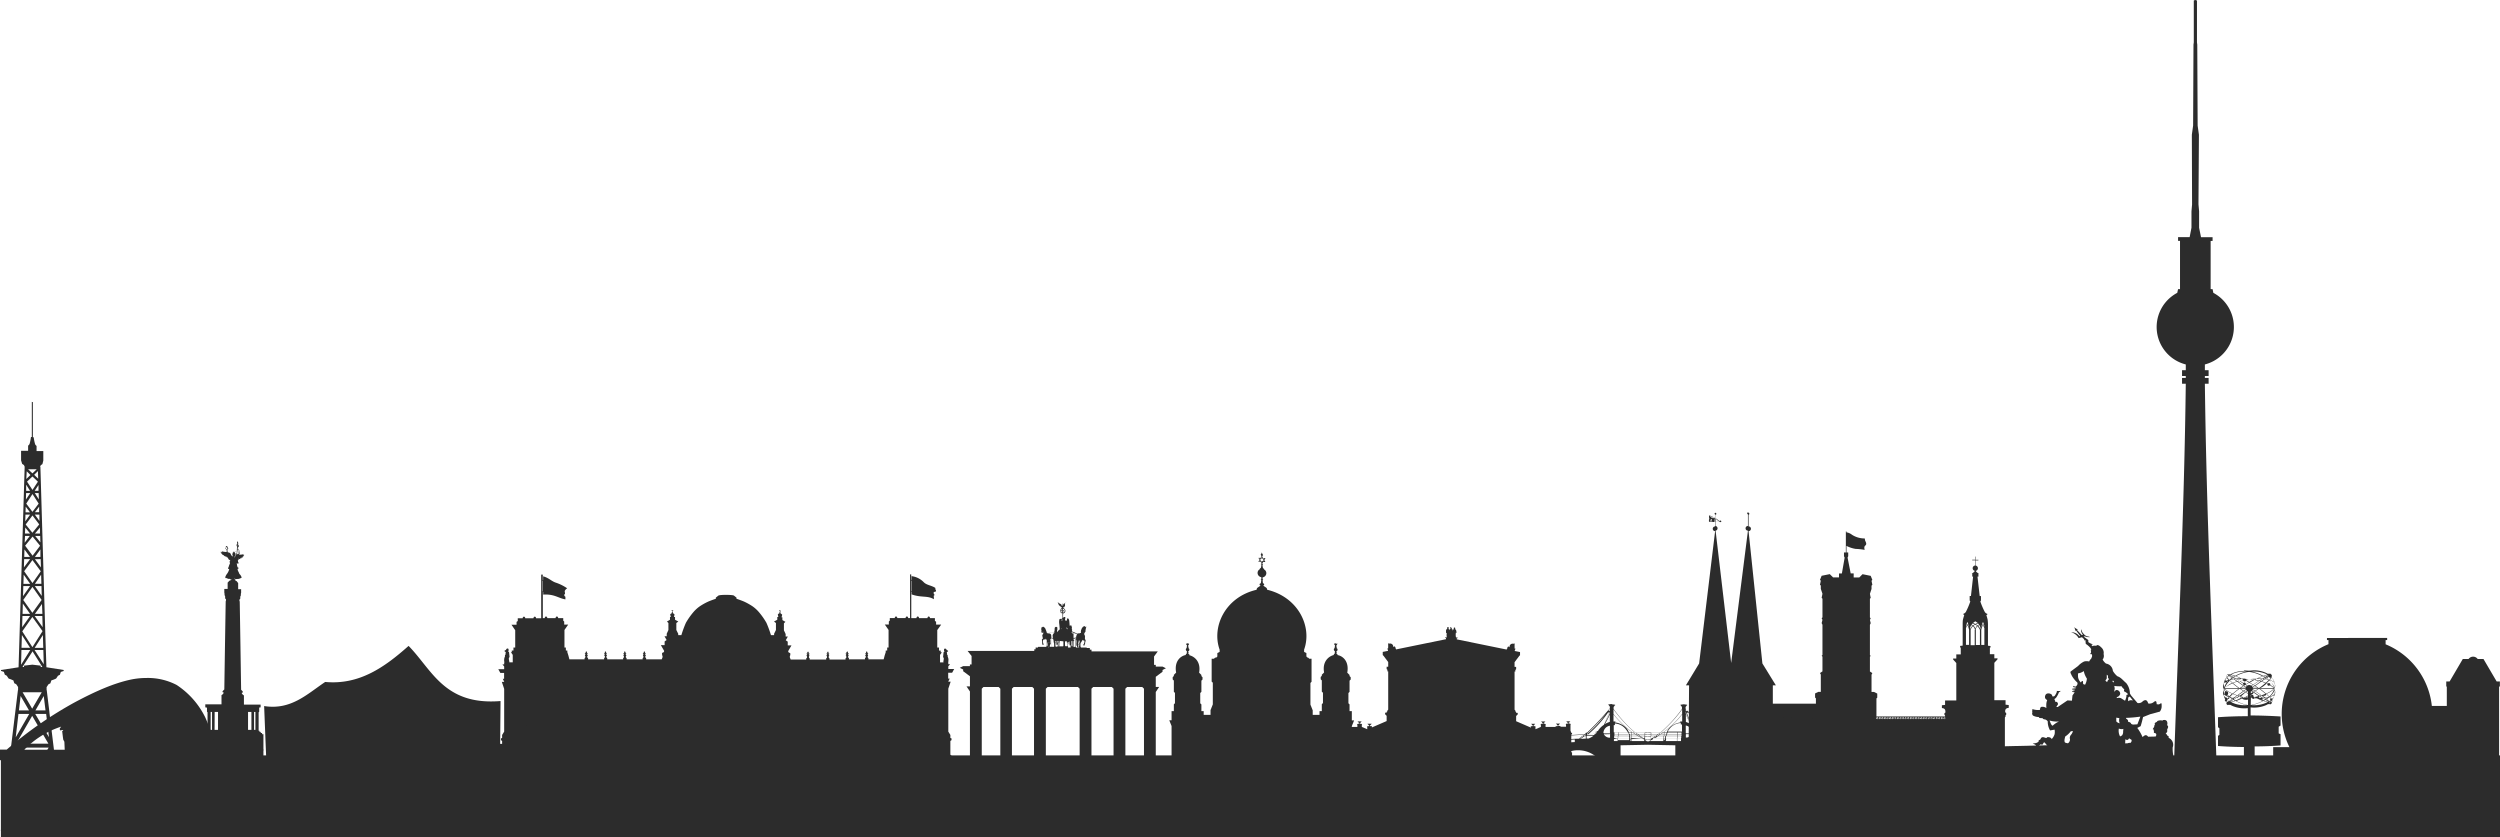 <svg id="Layer_1" data-name="Layer 1" xmlns="http://www.w3.org/2000/svg" viewBox="0 0 667.93 223.7"><defs><style>.cls-1{fill:#2c2c2c;}</style></defs><title>skyline</title><path class="cls-1" d="M586.19,4h0a1.05,1.05,0,0,0-.4.16V15.33l-.08.58-.1,21.63L585.27,40l.06,18.61-.16,1.89v4.34l-.49,2.52h-3.09v1h.52V81.24h-.52l-.22,1a10.32,10.32,0,0,0,2.28,19.13c0,.59,0,1,0,1.54h-1v1.55h1v.51h-1v1.55h1c-.4,33.51-2,67.6-3.13,101,0,0,2.78,0,5.67,0h0c2.88,0,5.69,0,5.67,0-1.15-33.44-2.71-67.54-3.11-101h1v-1.55h-1v-.51h1v-1.55h-1c0-.59,0-1,0-1.54a10.33,10.33,0,0,0,2.26-19.13l-.2-1h-.52V68.37h.52v-1h-3.09l-.51-2.52V60.48l-.17-1.89L587.16,40l-.34-2.44-.1-21.63-.08-.58V4.17a1.2,1.2,0,0,0-.4-.16h0Z" transform="translate(0.33 -4)"/><path class="cls-1" d="M466.84,141a.28.28,0,0,1,0,.54v3.1a.63.63,0,0,1,0,1.26l3.69,35.35,3.6,5.85h-.81V192h15.54v-.86l.45-3.22.46,3.22V192h5.74l12.69,16.82H450.79l.15-21.71h-.85l3.54-5.85,4.27-35.35a.63.63,0,0,1,0-1.26v-1.19h-1.42v0h0a.27.27,0,0,1-.18-.1.18.18,0,0,0-.05-.07s0,0,0-.08,0-.26,0-.28h0v-.05c.07-.09.06-.23.09-.32a.43.43,0,0,0,0-.11s-.06-.14-.06-.23,0-.09,0-.11,0-.05,0-.18a.28.28,0,0,1,0-.09c-.06-.07,0-.13.07-.09a.31.31,0,0,1,.13,0,.27.27,0,0,1,.15.05h.1s0,.06,0,.08,0,0,0,0,0,0,0,0v0h-.07l0,0a.17.17,0,0,0,0,.07h.05a0,0,0,0,1,0,0v0s0,0,0,0h0s0,0-.11,0,0,.05,0,.06a.5.5,0,0,1,.13.12h0l0-.06A.7.7,0,0,0,457,142c.05,0,0-.11.09-.16h0a.12.12,0,0,1,.1.06c-.09.14,0,.17-.39.41v-.09h0a.09.09,0,0,1,0,.07h0l.21.11s.06,0,.07,0a.6.6,0,0,1,.09-.13h.13v.17h.12l0-.17h.14v.17h.12v-.17h.14l0,.28h.15v-1.07a.28.28,0,0,1-.21-.26A.27.27,0,0,1,458,141h0a.29.29,0,0,1,.23.28.28.28,0,0,1-.21.26v1.07h.32v0a3.09,3.09,0,0,0,.75.61.26.26,0,0,1,.22-.14.26.26,0,0,1,.26.25h.86l.19,0-.19,0h-.88a.25.25,0,0,1-.24.17.26.26,0,0,1-.24-.17H458v1.19a.64.64,0,0,1,.55.63.65.65,0,0,1-.52.63l4.16,35.35,4.48-35.35a.63.63,0,0,1,0-1.26v-3.1a.27.27,0,0,1-.2-.26.27.27,0,0,1,.27-.28Zm-9.67,1.54a.25.25,0,0,1-.17.06.86.86,0,0,1-.28,0v0h0l0,0h.42Zm-.46.16a.13.13,0,0,1-.06.07h0l0,0a.44.44,0,0,1,.22.2.52.52,0,0,1,0,.25,0,0,0,0,0,0,0l.08-.05s0,0,0,0a.13.13,0,0,1,0,.13s-.1,0-.15.06l0,0h.4a1.24,1.24,0,0,1-.18-.25v-.4Zm1.33,0v.65h1v0a3,3,0,0,1-.78-.62Zm-.14,0h-.12v.4a1.24,1.24,0,0,1-.18.25h.3Zm-1.27.14h0a.46.46,0,0,1-.19.39s0,0,0,0h.07v.08h.33a0,0,0,0,1,0,0,.45.45,0,0,0-.11-.23.41.41,0,0,0-.11-.07A.57.57,0,0,0,456.63,142.85Z" transform="translate(0.33 -4)"/><path class="cls-1" d="M527.47,152.71v.85h.77v.16h-.77v1.38a.71.71,0,0,1,.64.71.72.72,0,0,1-.57.71,1.37,1.37,0,0,0,.15.25,4,4,0,0,0,.71.53h-.15v.76H528l.59,5.19h.34v1.19l-.17.26a20,20,0,0,0,1.19,2.8,1.24,1.24,0,0,0,.68.51v.18l-.26.16a12.23,12.23,0,0,1,.34,1.2,10.28,10.28,0,0,1,.09,1.18v5.79l.68.08V177h-.17v1.78h1.19v1.11h.85v.25l-.85.94v10h3v1.19l.85.09v.76c-.91.06-1,.61-.94,1.19l.26.17v.51c-.09,0-.14.08-.17.17v.34c-.08,0-.15.07-.18.26v7.62l41.58-1V198h.83l.27,1.38v3.32l.56,1.38v5.81l9.52-.09,6.76,11.82-78.67-.48,3.34-7.79V195.82c0-.19-.09-.22-.17-.26v-.34c0-.09-.08-.18-.17-.17v-.51l.26-.17c0-.58,0-1.13-.94-1.19v-.76l.85-.09v-1.19h3v-10l-.85-.94v-.25h.85v-1.11h1.19V177h-.17v-.43l.68-.08v-5.79s0-.83.08-1.18.34-1.2.34-1.2l-.25-.16V168a1.24,1.24,0,0,0,.68-.51,20,20,0,0,0,1.19-2.8l-.17-.26v-1.19h.34l.58-5.19h-.23v-.76h-.17a4.45,4.45,0,0,0,.71-.53,1,1,0,0,0,.14-.25.72.72,0,0,1,.08-1.42v-1.38h-.77v-.16h.77v-.85ZM527.42,170a3.24,3.24,0,0,0-.6.45,4.16,4.16,0,0,1,.6.26,4,4,0,0,1,.62-.27A4.61,4.61,0,0,0,527.42,170Zm-2.11.16a2.12,2.12,0,0,0-.21.45,2.44,2.44,0,0,1,.27.3.46.46,0,0,1,.19-.08A4.29,4.29,0,0,0,525.31,170.19Zm4.16,0a3.74,3.74,0,0,0-.25.67.64.64,0,0,1,.19.08,1.83,1.83,0,0,1,.27-.3A2.38,2.38,0,0,0,529.47,170.2Zm-1.3.4c-.21.07-.4.15-.58.23a3,3,0,0,1,.43.31,1.78,1.78,0,0,1,.41-.22A4,4,0,0,0,528.17,170.6Zm-1.48,0a2.08,2.08,0,0,0-.27.32,1.39,1.39,0,0,1,.4.21h0a3.65,3.65,0,0,1,.43-.31A5,5,0,0,0,526.69,170.61Zm-1.64.17a4,4,0,0,0-.12.74v0a2.25,2.25,0,0,1,.16-.31.87.87,0,0,1,.17-.21A1.5,1.5,0,0,0,525.05,170.78Zm4.67,0a1.43,1.43,0,0,0-.2.23,1.2,1.2,0,0,1,.17.21,3,3,0,0,1,.16.31h0A3.65,3.65,0,0,0,529.72,170.8Zm-2.3.12a3.5,3.5,0,0,0-.47.32,2.15,2.15,0,0,1,.48.77,2,2,0,0,1,.47-.76A2.89,2.89,0,0,0,527.42,170.92Zm-1.82.07a.34.34,0,0,0-.15.06,2.85,2.85,0,0,1,.29.73A5.61,5.61,0,0,0,525.6,171Zm3.58,0a5.61,5.61,0,0,0-.14.79,3,3,0,0,1,.29-.73Zm-.66.07a1.16,1.16,0,0,0-.37.18,2.76,2.76,0,0,1,.65,1v-.4A2,2,0,0,0,528.52,171.07Zm-2.19,0a1.91,1.91,0,0,0-.29.76v.39a2.94,2.94,0,0,1,.66-1A1.16,1.16,0,0,0,526.33,171.07Zm-1,.06a1.15,1.15,0,0,0-.14.17,3,3,0,0,0-.27.62v4.45l.83,0v-4a5.18,5.18,0,0,0-.42-1.24Zm4.1,0a5,5,0,0,0-.42,1.25v4l.83,0v-4.44a2.56,2.56,0,0,0-.27-.62.86.86,0,0,0-.14-.18Zm-2.61.21a2.73,2.73,0,0,0-.65,1v4.12h1.09v-4.14h.07a2,2,0,0,0-.51-.93Zm1.19,0a2,2,0,0,0-.51.93h.06v4.14h1.09V172.3A2.7,2.7,0,0,0,528,171.35Z" transform="translate(0.33 -4)"/><path class="cls-1" d="M621.37,174.45V175h.4v1.11a20.15,20.15,0,0,0-10.43,27.51H607v7.59h60.36V187.43h.21v-1.36h-.86l-3.52-6h-1.55a1.5,1.5,0,0,0-2.44,0h-1.54l-3.52,6h-.9v1.36h.15v5.17h-4a20.14,20.14,0,0,0-12.35-16.46V175h.41v-.56Z" transform="translate(0.33 -4)"/><path class="cls-1" d="M553.85,171.63a1.75,1.75,0,0,1,.25,1l.18-.25,1.17,1.53-.23.09a2.48,2.48,0,0,0-2.2-1.07,3.17,3.17,0,0,1,2,1.56l.91-.25a2.18,2.18,0,0,0,.57.51l0,.5c.1-.09.08-.36.33-.22l.1,1a5.49,5.49,0,0,1,1.35,1.21l0,0c0,.24.08.34.17.39l-.2.14a1.27,1.27,0,0,1,.09.58c-.19.2-.23.33-.13.39s.09.21.37,0a2.71,2.71,0,0,1,0,.85.4.4,0,0,0-.17.37,2.12,2.12,0,0,0-.58.78,2.53,2.53,0,0,0-1.35,0,5.19,5.19,0,0,0-1.6,1.19l-1.92,1.43c-.32.23.09.78.24,1.17a7.28,7.28,0,0,0,1.48,1.83c.16.49-.13.78-.41,1.08l-.52-.09c-.27-.05-.29.19-.16.22l.7.17c.14,0,0,.16-.17.16l-.74.1a.11.11,0,0,0,0,.22l.65.07c.13,0,0,.13-.11.15l-.54.17c-.13,0-.14.21,0,.22s.33,0,.37,0-.21.13-.07.13h.29l-.59.83-.15,1.41-1.19-.07-2.6,1.76-.45,0c.14-.1.26-.2.24-.34a.6.6,0,0,0,.27-.5.71.71,0,0,0-.37-.55l-.31.05a3.53,3.53,0,0,0-.29-.78,1.62,1.62,0,0,0,.7-.72,4.18,4.18,0,0,0,.5-1.05c.24-.16.53-.35.47-.41a5.25,5.25,0,0,1-1.06,0c0,.06.09.15.09.15a3.88,3.88,0,0,1-.57,1.13c-.26.29-.48.19-.7.15a.65.65,0,0,0-.08-.38,1.18,1.18,0,0,0-.44-.29,1.24,1.24,0,0,0-.78-.06.74.74,0,0,0-.53.48,1,1,0,0,0-.07.68c.08.29.36.46.56.61a4.11,4.11,0,0,0-.22.87,8.63,8.63,0,0,0,0,1.24,1.85,1.85,0,0,0-1.27-.33c-.44.12-.38.53-.46.83a4.46,4.46,0,0,1-2-.23c0,.33-.12.67,0,.88a.75.75,0,0,0,.18.87,3.25,3.25,0,0,0,1.54.38c0,.33.51.29,1,.29.08.33.5.31.82.4l0,0c.42.24.63.44.56.75a4.88,4.88,0,0,0,.62,2.14l1.21-.21a3.33,3.33,0,0,1,0,1.23,3.27,3.27,0,0,1-.78,1.29c-.17-.4-.58-.55-1.19-.52-.14.25-.29.25-.44.2-.52-.17-1.06-.44-1.35.34a.85.85,0,0,1-.49.3l0,.31a1.48,1.48,0,0,1-.88.46l-.73.1c.34.18.88.3.89.6a3.53,3.53,0,0,0-.95.83,2.87,2.87,0,0,1-.18,1.81l.52-.72.47.42c0-.48-.23-1,.24-1.39l.32,0,.06-.76a2.06,2.06,0,0,0,.77-.61l.42.18.46-.68.13,0a14.34,14.34,0,0,1,1.93,2.68,1.88,1.88,0,0,0,0,1.74c-2.59.25-3.31.82-4,1.4l25.77.12h12.07l0-1.57h-1.54c.15-.2.32-.33.1-1.42a9.34,9.34,0,0,1-.07-1.6,2,2,0,0,0-1.09-2.55c.09-.33,0-.49-.38-.62a1.16,1.16,0,0,0-.42-.6.67.67,0,0,0,.4-.88c.07-.43.58-.86,0-1.29l.08-.36c0-.74-.28-1.13-1.15-1l-.16.14a2.19,2.19,0,0,0-1.34.1l-.23.3c-.18,0-.29.14-.42.22s-.12.23,0,.33a1.47,1.47,0,0,0-.24.76s-.43.54-.35.6a.4.4,0,0,0,.22.05,1.48,1.48,0,0,0,0,.23s.1.05.1.05-.11,0-.1,0c.15.29,0,.45.08.59s.49.06.6.38a.77.77,0,0,1-.16.65l-2,.05c-.57-.73-1-.34-1.49.1a11.91,11.91,0,0,0-1.41-2.45l.9-.47a25,25,0,0,0,.64-2.43l1.9-.76c.91-.22,1.73-.47,2.59-.7a2.4,2.4,0,0,0,.48-1.27c0-.65.06-1.28-.4-.81-.41.26-.62.11-.91.12-.08-.48,0-1.28-.91-.5a1.8,1.8,0,0,1-1.36.29c-.23-.68-.52-1.24-1.43-.62a1.49,1.49,0,0,1-1.44.49l-1.7-2-.19-.31-.14-.24a4.52,4.52,0,0,0-1-2.79c-.77-.61-1.35-1.49-2.34-1.8a5.26,5.26,0,0,1-1.21-1.44,2.16,2.16,0,0,0-1.83-1.95,3.27,3.27,0,0,1-.91-1.08,1.53,1.53,0,0,0,.3-1.29,1.34,1.34,0,0,1,0-.49,1.91,1.91,0,0,0-.76-1.54,1.87,1.87,0,0,0-.89-.57,1,1,0,0,1-.69.2.9.9,0,0,0-.61.1l-.08,0-.28-.32.44-.15a3.74,3.74,0,0,1-1.25-.61V175l-1.24-.91.29-.09a2.73,2.73,0,0,0,1.44.21l-.38-.13a2.06,2.06,0,0,1-1.07-.42l-.3-.33a1.65,1.65,0,0,1-.54-1.23c-.19.37-.22.7.34,1.47l-.26.13-1.35-1.43.33-.13a1.77,1.77,0,0,1-.92-.5Zm2.55,11.67a5.46,5.46,0,0,0,.83,2,3.84,3.84,0,0,1-.49,1.64l-.51-.18-.06-.8h-.27l-.29.37a2.49,2.49,0,0,1-.74-1.43,6.4,6.4,0,0,1,0-1,3.16,3.16,0,0,0,1.53-.62Zm6.13.95s.39.28.34.37c0,.27-.08.62.25.73l0,.14a1.12,1.12,0,0,0-.45.71.7.7,0,0,1-.49-.44,1.55,1.55,0,0,0,.36-.52c0-.35,0-.66,0-1Zm1.63,1.61a.26.26,0,0,1,.22.12.91.91,0,0,1,.09.31.48.48,0,0,1-.37-.17c-.06-.1,0-.17,0-.25Zm.33,1.39a8.57,8.57,0,0,0,2,.09,2.27,2.27,0,0,0,.73.81,1.27,1.27,0,0,0-.07.55,3,3,0,0,1,1.09.78l-.45.21v.38a5.29,5.29,0,0,1-.37,1.15l-1.11-.7a1.69,1.69,0,0,0-1.09,0l0-.28a1.16,1.16,0,0,0,.9-.81,1,1,0,0,0-.6-1,.61.61,0,0,0-.69.07l-.35.35a3.88,3.88,0,0,0,.18-.89,4.92,4.92,0,0,0-.12-.72Zm4.18,2.83.89,1.11a1.09,1.09,0,0,0-.23-.09h0l-.07,0h-.07a1,1,0,0,0-.77.16l-.15.09a3.71,3.71,0,0,1,0-.94c.12-.23.25-.22.4-.29Zm2.84,5.39-.79,2.05-1.18.07h0l-.45-.16c-.14-.43-.52-.51-.88-.63v-.42c-.25.06-.15-.12-.14-.23-.21,0-.38-.12-.4-.35a35.07,35.07,0,0,0,3.85-.34Zm-6.42.27.86.13h0c-.15,0-.18,1.32.13,1.37a1.4,1.4,0,0,1-1-.52l0-1Zm-17.83.76a6.91,6.91,0,0,0,2.54.26,5.46,5.46,0,0,0-1.72,1.14c-.43-.2-.59-.85-.82-1.4Zm18.51,2.15a1.79,1.79,0,0,0,1.21.09,9.32,9.32,0,0,0-.08,1.07,1.64,1.64,0,0,1-.29.68l-.51.27A3.15,3.15,0,0,1,565.77,198.65Zm-12.29.73a2.32,2.32,0,0,1-.55,1,1.26,1.26,0,0,0-.21,1.15,1.28,1.28,0,0,1-.55,1.06l-.45-.09c-.6-.12-.41-.47-.49-.73a9.35,9.35,0,0,1,.21-1,5.92,5.92,0,0,0,1.49-1.39l.55-.06Zm15,1.86.34.22.34.21a.78.78,0,0,1-.32.82c-.91-.19-1,.77-1,1.65l-.44.31c0-.88.06-1.93.1-2.94.38.23.74.33,1-.27Z" transform="translate(0.33 -4)"/><rect class="cls-1" x="0.24" y="201.82" width="667.69" height="21.88"/><path class="cls-1" d="M8.17,111.37v9.39l-.23,0a12.55,12.55,0,0,1-.37,1.84,1.09,1.09,0,0,1-.39.46v1.38H5.3V127l.29.94.46.3.2.41h0V129L4.63,182.28-.06,183v.25l.76.25.26.76.5.26.51.76,1.27.5.25.76.51.26.5.76v.71a.43.43,0,0,0,0,.07.56.56,0,0,0-.06.21L1.6,211.87l-.05.06a.48.48,0,0,0,0,.45L-.09,225.83h0v0a.44.44,0,0,0,.18.41.46.46,0,0,0,.49.06.51.51,0,0,0,.26-.28L8.3,213.14,15.76,226a.46.46,0,0,0,.28.35.44.44,0,0,0,.48-.06.46.46,0,0,0,.18-.44.49.49,0,0,0,0-.12l-3.83-31.36a.49.49,0,0,0,0-.12l-.69-5.67a.5.5,0,0,0-.06-.24h0v-.76l.5-.76.51-.26.25-.76,1.27-.5.51-.76.51-.26.25-.76.76-.25V183l-4.61-.73-.31-9.57v-.06L10.47,129v-.31h-.1l.21-.41L11,128l.24-.94v-2.55H9.44v-1.38a1,1,0,0,1-.39-.46,11.34,11.34,0,0,1-.37-1.84l-.23,0v-9.39Zm-1,18H9.49l-1.15,1.1Zm-.36.54,1,1-1.11,1.06Zm3,0,.06,2L8.8,130.86l1-1ZM8.34,131.3l1.46,1.39-1.45,2.2-1.46-2.21,1.45-1.38Zm-1.63,2.27,1,1.58H6.66l0-1.57Zm3.25,0,0,1.55H8.94Zm-3.32,2.17H7.75l-1.16,1.74Zm2.31,0H10l.05,1.7L9,135.79Zm-.6.25L10,138.55l-1.66,2.2-1.66-2.2Zm-1.81,3.37,1.15,1.52H6.49Zm3.59,0,0,1.48H9Zm-3.66,2.12H7.73L6.42,143.3Zm2.5,0H10.2l0,1.7Zm-.62.24,1.8,2.39-1.82,2.23-1.8-2.21Zm2,3.22,0,1.61H9Zm-3.93,0,1.3,1.6H6.33Zm-.06,2.24H7.64L6.26,149Zm2.7,0h1.35l.05,1.72Zm-.68.17,2,2.46-2,2.66-2-2.68ZM6.2,150.79l1.48,2H6.15Zm4.27,0,0,2H9Zm.07,2.6.07,2.21L9,153.4Zm-2.82,0-1.66,2.21.06-2.21Zm.62.24,2.22,3-2.21,3.15-2.23-3.16ZM6,157.53,7.74,160H5.93Zm4.66,0,.07,2.44H9Zm-4.76,3.05,1.82,0-1.9,2.69Zm3.07,0h1.78l.07,2.64Zm-.63.22,2.45,3.49-2.47,3.44-2.44-3.43Zm-2.57,4.45L7.7,168h-2Zm5.11,0L11,168H9l1.92-2.69Zm.1,3.33.09,3-2.14-3Zm-3.27,0-2.13,3,.09-3Zm.61.25,2.72,3.79L8.33,176.9l-2.71-4.22Zm2.81,4.83.1,3.44H8.93Zm-5.61,0,2.2,3.42-2.3,0,.1-3.4Zm-.12,4,2.36,0L5.3,181.61Zm3.5,0h2.35l.11,3.81Zm-.58.29L11,182.21h-.46v-.37l-2.23-.26-2.22.26v.37H5.67l2.66-4.13Zm-2.61,11h5.12l-2.56,4.39Zm5.65,1,.47,3.84H9.14Zm-6.18,0,2.24,3.84H4.73Zm-.58,4.8H7.47L3.87,201Zm4.49,0H12l.75,6.2Zm-.82.5,4.33,7.43H4ZM4,203.74h8.66L8.3,211.23,4,203.74Zm9.2,1,.86,7H9.12Zm-9.74,0,4.05,7-4.89,0Zm-.95,7.92,5,0-6.32,11,1.33-11Zm6.67,0h5l1.33,10.89-6.32-10.9Z" transform="translate(0.33 -4)"/><path class="cls-1" d="M63.16,148.56c0,.2-.28.36-.09.6l0,.12h0c-.15,0-.24.23-.2.45A.5.5,0,0,0,63,150l0,.1-.1,1.8a1.54,1.54,0,0,1-.37,0,.3.3,0,0,0-.18-.2v0h0c0-.13.19-.17.21-.33,0,0,.07,0,0,0s.11,0,.09,0,.09,0,.06,0,.1,0,.09,0,.11,0,.07,0,.07,0,0,0v0c-.14-.06-.29-.09-.59.17,0,0,0-.09,0-.11s-.07,0-.1,0l0,0c.07,0,0,.05,0,.09s-.21-.26-.29-.26-.16,0-.17,0-.09,0,0,0,0,0,0,0,0,0,.07,0,0,0,.07,0,0,.06,0,0,0,.05.05,0v0s0,0,0,0,.11.2.12.29h0v0c-.16.06-.19.13-.21.2s0,0,0,.08a.14.14,0,0,0,0,.11s-.05,0-.05.08-.06.08,0,.16a.12.12,0,0,0,0,.1s0,.07.05.1a.28.28,0,0,0,.13.21c0,.07-.13.06-.21,0a.94.94,0,0,0-.23-.16c-.11-.17-.2-.43-.27-.55a.87.87,0,0,0-.7-.29,2.68,2.68,0,0,1-.12-.53.76.76,0,0,0,0-.26h0v-.05s.12.09.14.06-.1-.09-.15-.14.12,0,.2,0l-.07,0a.1.1,0,0,1,.07,0l0,0,0,0h-.1a.55.55,0,0,0,.21-.19H60.5c0-.06.1-.11.1-.18a.13.13,0,0,1-.08,0,1,1,0,0,1,0-.16.43.43,0,0,1-.1.09c0-.1.05-.2,0-.25l0,.09v-.06s0,.09,0,.1a.35.35,0,0,0-.1-.22v.15c-.06-.21-.17-.21-.29-.07a.49.49,0,0,0,0-.12h0s0,.19,0,.2l0,.05v-.15l0,.13,0-.17a1.22,1.22,0,0,0,0,.27l-.06-.11v.2l-.09-.11a.88.88,0,0,0,.1.22l-.11-.05c0,.13.1.16.16.22s-.12,0-.15,0l.15,0a.18.18,0,0,1-.1,0,.33.33,0,0,0,.15,0v0a.61.61,0,0,1-.12.05h.11v0h0a1.42,1.42,0,0,0,.16.36v.53a6.84,6.84,0,0,1-1-.12.76.76,0,0,0-.21-.05.1.1,0,0,0-.08.05c0,.09.2.19.2.19s-.47-.21-.54-.09.54.35.54.35-.34-.12-.37,0,.41.27.41.27-.14,0-.13.1.64.19.64.19-.22,0-.2.12.51.07.51.07-.14.07-.1.16.47,0,.47,0-.16.13-.1.2.32-.09.32-.09-.13.18-.09.23.19,0,.19,0-.12.15-.09.21.14,0,.14,0-.08.13,0,.16.14,0,.14,0-.06.13,0,.15.14-.06.14-.06,0,.12,0,.14.15-.09.15-.09-.08.23,0,.27S61,154,61,154s0,.19,0,.22.09,0,.09,0,0,.16,0,.19,0,0,0,0,0,.12,0,.13.07-.06.07-.06v0a3.23,3.23,0,0,0-.34.77c0,.14-.17.38-.22.59s.11.13.21.15.05.06.1.08a3.58,3.58,0,0,1-.63,1.3,2.54,2.54,0,0,0-.41.8l0,.08a.18.18,0,0,0,.17.22c.13,0,.13,0,.18,0s.06-.1.16,0l0,.07c.16.17.45.1.7.12.09.07.15.16.3.17s.06-.06.12-.05,0,.12-.07.18c-.19.08-.75.26-.68.5-.1.07-.25.09-.26.28l0,1.6h-.89v1c.12.29,0,.67.15.82s0,.75.15.82.24.24.07.68l-.19,11.77-.18,11.78s-.83.7-.34.75-.32.8-.41.74v2.47H54.52V193h.3l.15.15v1l.15.15v4.93h-.36v.31H54.4v.3H54v.31h-.36v4.31H70.05v-4.31h-.36v-.31h-.36v-.3H69v-.31h-.23v-4.93l.15-.15v-1L69,193h.3v-.75H64.84v-2.47c-.09.06-.91-.7-.42-.74s-.33-.75-.33-.75l-.18-11.78-.19-11.77c-.17-.44-.07-.6.07-.68s0-.67.15-.82,0-.53.15-.82v-1H63.3v-1.57c0-.15-.11-.23-.23-.31-.1-.33-.36-.32-.54-.47v-.4c.21,0,.44.09.63,0a.76.76,0,0,0,.25,0v0a3.16,3.16,0,0,0,.83-.34,2,2,0,0,0-.62-1,4.32,4.32,0,0,0-.33-.74,2,2,0,0,1-.15-.58c.16-.07.36-.13.23-.35a.22.22,0,0,1-.18-.06A1.54,1.54,0,0,1,63,155a1.58,1.58,0,0,0-.09-.42l.07-.09c.13.05.3.19.36.08s.13-.2-.08-.5c0,0,0-.08,0-.15a.56.56,0,0,0-.08-.3c.17.12.16.09.12-.13.07,0,.16.12.2.05s-.08-.16-.13-.24.4.14.44.07-.07-.17-.07-.17.43,0,.45-.08-.23-.1-.23-.1.54,0,.56-.15-.09-.11-.09-.11.33-.1.32-.21-.21,0-.21,0,.38-.14.36-.27-.27,0-.27,0,.09-.09.06-.16-.19,0-.19,0a3.19,3.19,0,0,1-1.06.05h0a.3.3,0,0,0,.24-.32,1.74,1.74,0,0,0-.08-.5.58.58,0,0,0,0-.21c0-.2-.29-.51-.4-.65v-.26l.07,0c.14,0,.22-.24.18-.45a.45.45,0,0,0-.21-.33v-.11c.19-.08,0-.42,0-.64Zm-.16.87a.27.27,0,0,1,0,.17.24.24,0,0,1-.1-.1S63,149.43,63,149.43Zm.18.1a.16.16,0,0,1,.06.13s-.06,0-.1,0A.28.28,0,0,1,63.18,149.53Zm-.23.18h0l.07,0a.17.17,0,0,1-.05.12.21.21,0,0,1,0-.13Zm.19.08a.19.19,0,0,1,.09.09.11.11,0,0,1-.07.08A.5.5,0,0,1,63.14,149.79Zm-3,.42h.05a.15.15,0,0,1,.12.07h0a.45.45,0,0,0,.1.13l0,.08,0,0,0,0c-.06.09-.11.19-.19.21s-.05-.09-.09,0,0-.11-.08,0a.08.08,0,0,0-.08,0l-.1-.07v-.22s0,0,0,0l.06-.09,0-.07s.09,0,.15,0Zm3,.31.34.43c0,.07.08.14,0,.21a1.76,1.76,0,0,0-.38-.55v-.09Zm0,.28a2.07,2.07,0,0,1,.34.39,2.42,2.42,0,0,1-.26.85h-.07l-.08,0-.08,0V152a1.55,1.55,0,0,0,.14-1.18Zm-3.21.06,0,0s0,0,0,0,0,0,0,0Zm.2,0s0,0,0,0,0,0,0,0v0A.1.1,0,0,1,60.15,150.86Zm2.93,0a2.58,2.58,0,0,1,.07.52.93.93,0,0,1-.13.53Zm.46.52a1.86,1.86,0,0,1,0,.56.49.49,0,0,1-.22.09h0A1.81,1.81,0,0,0,63.54,151.4Zm-1,.56h.35v0a1.67,1.67,0,0,1-.31.05h0a.14.14,0,0,0,0-.06Zm.3.08a.54.54,0,0,1-.27.07v0l.27,0Zm.05,0v.11l-.08,0a7.31,7.31,0,0,1-.4.79h0c-.09,0-.09-.11-.06-.19s.16,0,.22-.2c0,0,0-.07,0-.09s0-.06,0-.09a.15.15,0,0,0,0-.11s0,0,0,0a.19.19,0,0,0-.07-.08.43.43,0,0,0,0,0l.31-.09Zm-1,6.44s0,.06,0,.1a.56.56,0,0,1,0,.13.5.5,0,0,1,0-.13A.12.12,0,0,1,61.86,158.5Zm.37.12a.78.78,0,0,0,.16,0v.22l-.09-.06a.19.19,0,0,0-.07-.12A.06.06,0,0,1,62.23,158.62Zm-6.29,35.62h.37V199h-.37Zm11.6,0h.36V199h-.36Zm-10.53,0h.9V199H57Zm8.92,0h.9V199h-.9Z" transform="translate(0.33 -4)"/><path class="cls-1" d="M284.59,164.76c-.1,0-.15.19-.26.25l0,0a1.19,1.19,0,0,1-.43.3c-.07.05-.18.07-.16.22s.11.06,0,.14l-.21.09c0-.11,0-.22,0-.33l0,0v0s.07,0,.07-.07,0-.06-.08-.06,0,0,0,0v0s0,0,0,0a0,0,0,0,0,0,0v0h0v0h0v0h0v0a0,0,0,0,0,0,0s0,0,0,0v0l0,0c-.06,0-.07,0-.07.06s0,0,.05.07v0a.28.28,0,0,0-.09.06.15.15,0,0,0,0,.11s0,0,0,0,.05,0,.07,0,0,.2,0,.26a.27.27,0,0,1-.23-.15c.11-.1,0-.15-.05-.21-.24-.2-.51-.24-.72-.45v0c-.06-.05-.17-.16-.2-.13s0,.1.06.15,0,.12.07.18,0,.11.06.16,0,.11.09.15c-.05.08,0,.1.09.14s0,.08.06.1,0,.09.08.06,0,.07.08.06.06.08.12,0,0,.08.05.07-.07.14,0,.14,0,.13.07.08,0,.1.09,0,0,.08.07,0,0,.1.09,0,0,.11,0,.11h0v.06c-.13,0-.13.09-.12.18h0a.73.73,0,0,0-.35.62.72.72,0,0,0,.68.72V168c-.07,0-.09,0-.09.07s0,0,.06.07l0,.07,0,.21c-.05,0,0,.07,0,.11l0,.59-.16.13a1.53,1.53,0,0,1-.18.18.3.3,0,0,0-.49.08,3.07,3.07,0,0,0-.06,1c.08.54.12,1.1.16,1.65a5.8,5.8,0,0,1-.73.39v-.11l.09-.24V172c-.09-.07-.05-.09,0-.11a.32.32,0,0,0-.09-.32l-.08-.06c-.12,0-.26-.16-.34.1,0,0-.08-.08-.14-.11s0,.14,0,.19v.08a.27.27,0,0,0-.08.26,1.63,1.63,0,0,0,0,.24c0,.18-.07.36-.09.54a5.12,5.12,0,0,1-2,.24v0l0,0a6.09,6.09,0,0,0-.36-1,.86.86,0,0,0-.17-.31c-.15-.1-.29-.29-.47-.29a.38.38,0,0,0-.27.17l-.1,0c-.1,0-.11,0-.14,0l-.06,0v0c.09,0,.11.06.14.1a.5.5,0,0,1,0,.17c-.06.06-.1.11-.09.13a.34.34,0,0,1,0,.1l.08.11v.17c0,.13.07.27-.05.36l.08.17s0,.07.05.11.11,0,.18,0l.23.07s0,.09,0,.09h0v.11a.79.79,0,0,0-.2.31.38.38,0,0,0-.05.24l.06.29a.76.76,0,0,1,.05.3c.08.24-.09.27-.22.35l0,.19a4.42,4.42,0,0,1,.07.74.8.8,0,0,1,0,.31c.06.24.28.36.36.18s-.06-.28-.11-.39,0-.08,0-.13c-.07-.36-.06-.53,0-.6a.27.27,0,0,0,0-.13c.09,0,.15-.12.21-.13s.07.06.12,0,.24.06.34,0-.1-.1-.08-.15l.19,0a1.31,1.31,0,0,0,.19.35s0,.35,0,.36,0,.41,0,.44a1.75,1.75,0,0,1,0,.56v.18l-.1.09,0,.16H277v.18h-.64v.45H276v.45H258.19l1.06,1.36v2.25h-.45v.45H257l-.9.45.9.46v.45l1.81,1.35v2.71h-.91l.91,1.35v20.31h3.61v-1.35l-.45-.45V188l.45-.45h4.06l.45.45v19.41l-.45.45,0,1.35h4v-1.35l-.45-.45V188l.45-.45h5l.45.45v19.41l-.45.45v1.35h4.07v-1.35l-.46-.45V188l.46-.45h8.12l.45.45v19.41l-.45.45v1.35h4.06v-1.35l-.45-.45V188l.45-.45h5l.45.45v19.41l-.45.45v1.35h4.06v-1.35l-.45-.45V188l.45-.45h4.06l.46.45v19.41l-.46.45v1.35h3.61V188.88l.9-1.35h-.9v-2.71l1.81-1.35V183l.9-.46-.9-.45h-1.81v-.45H308v-2.25l1-1.36H291.29v-.45h-.45v-.45H290V177h-2.88v-2.14h.06a.55.55,0,0,0,.09.29,5.33,5.33,0,0,1,0,.57l-.06.15.08.2a.24.24,0,0,1-.07.12l.05.31a.22.22,0,0,1,.16.11l0,.2a.28.28,0,0,0,.36.13,1.12,1.12,0,0,1,0-.25l-.06-.1v-.13a.19.19,0,0,0,.1-.22.45.45,0,0,0-.07-.25.9.9,0,0,1,0-.23,6.75,6.75,0,0,0,.15-.66c.05,0,.1,0,.15,0,0,.19.16.44,0,.56l-.07.2a1.65,1.65,0,0,1-.07.93c0,.08,0,.17.05.2h.5v-.1l-.13-.14a2.17,2.17,0,0,1,0-.36,1.52,1.52,0,0,1,.08-.68.65.65,0,0,0,.22-.33c.1-.07.11-.21.13-.33l.19-.11c.07,0-.09.19,0,.23s.08-.08.13-.09a.87.87,0,0,1,.31.1v.43l-.11.21V176c-.26.2-.19.46-.06.47s.22,0,.26-.28l0-.12a.44.44,0,0,0,.1-.16,1.32,1.32,0,0,1,.12-.62V175a.77.77,0,0,1-.18-.36,2.42,2.42,0,0,0,0-.28.34.34,0,0,0,0-.24.14.14,0,0,0,0-.18.46.46,0,0,0-.11-.29.52.52,0,0,1-.07-.21l0-.2a.64.64,0,0,0,.12-.23.21.21,0,0,0,.12-.15.5.5,0,0,0,.11-.13s-.06,0,0-.12a1.67,1.67,0,0,1,0-.39l.06-.11a.13.13,0,0,0,0-.21v-.13l.05-.09c.06-.08.16-.15.1-.27a.35.35,0,0,1-.18.11s-.06-.1-.17-.1c.05-.08,0-.1,0-.11h0l-.11,0c-.1,0-.21,0-.29.09a.3.3,0,0,0-.25.24.43.43,0,0,0-.24.36,1.51,1.51,0,0,0-.22.8l0,.19,0,.12,0,0h0a6.47,6.47,0,0,1-1.39,0c-.33-.15-.65-.31-1-.42v0h0a.39.39,0,0,1,0-.19.26.26,0,0,0,.06-.13.47.47,0,0,1,0-.17.22.22,0,0,1-.1-.13,1,1,0,0,0,0-.3c0-.1.11-.18,0-.31a.43.43,0,0,0-.09-.16c.05-.14.09-.27-.12-.12-.08-.11-.17-.14-.3,0l-.07-.06c0-.31-.07-1.13-.12-1.4s-.3-.74-.62-.35a.36.36,0,0,1-.16.49h-.11a.19.19,0,0,0-.12-.11c-.06,0-.07-.11-.09-.18a.32.32,0,0,0,0-.21s0,0,0-.06a.19.19,0,0,0,.05-.09h.05l0-.05h0l0,0h0v0h0l0,0,0,0,0-.07,0,0,0-.12V169l-.09-.1v0l-.05-.06v0h0v0l-.12,0v0l-.09,0v0l-.1.06v0l-.13.08v0l0,.09h-.05l0-.56s.05-.07,0-.1v-.22l0-.07s.05,0,.05-.07,0-.05-.08-.06v-.07a.72.72,0,0,0,.65-.71.73.73,0,0,0-.5-.69v-.05s.08,0,.12,0,0,.06,0,.07,0-.05,0-.06-.05,0-.05-.07a.39.39,0,0,1-.14,0s0,0,0,0v-.05h0a.89.89,0,0,0,0-.14l0,0s0,0,.06,0,0,0,.08,0,0,.05.06,0,.05.06.08,0,.08,0,.07-.06.06,0,0-.06,0-.05,0-.08,0,0,0-.06.05,0,0,0,.06,0,.06,0,0,0,.05-.06,0,0,0-.06,0,0,0-.07a.06.06,0,0,0,0-.09s.07,0,0-.1.11-.06,0-.13.06-.09,0-.13.12-.13.05-.16,0-.11.06-.16Zm-1.24.45h0a0,0,0,0,1,0,.06h0a.06.06,0,0,1,0-.06Zm.09,0h0a.06.06,0,0,1,0,.06h0a.06.06,0,0,1,0-.06Zm-.07,1.06a.43.43,0,0,1,0,.16s0,0,0-.06v0s0-.06.05-.07Zm-.11.14,0,0s0,.07,0,.08,0,0-.07,0a.08.08,0,0,1,0,.06v0S283.21,166.42,283.26,166.41Zm.28.26a.42.42,0,0,1,.15,0,.5.5,0,0,1-.13,1v-.05h.14a1,1,0,0,1-.12-.36,1,1,0,0,1,.36.12V167a.58.58,0,0,1-.36.13.75.75,0,0,1,.12-.39h-.15Zm-.12,0s0,0,0,.06h-.18a.62.62,0,0,1,.14.39.79.79,0,0,1-.34-.14v.4a.66.66,0,0,1,.34-.12c0,.13,0,.24-.09.37h.14v.05a.5.5,0,0,1-.46-.5.52.52,0,0,1,.43-.51Zm.09,2.79v.33h-.25s0,0,0-.05.13-.27.15-.25l.12,0Zm.12,0h0a.75.75,0,0,0,0,.2s0,.05,0,.07v-.27Zm1.09,2.15a.21.21,0,0,1,0,.15l.07,0,.11.37a1.33,1.33,0,0,0-.21-.09l-.06-.32s0-.07.06-.13Zm-1.42.24V172h0a.24.24,0,0,1-.1.1v-.12Zm-.53.35h0a3.24,3.24,0,0,0-.7.73l0-.37c.24-.12.48-.23.73-.37Zm-4.41.48a1.43,1.43,0,0,1,0,.16s-.07,0-.09,0,0,0,0-.06A.44.44,0,0,1,278.36,172.71Zm3,.16a1.94,1.94,0,0,0,0,.24l0,0a8.6,8.6,0,0,1-1.61,0A6.12,6.12,0,0,0,281.32,172.87Zm-3,0v.06s0,0,0,0,0,0,0,0Zm7.56,0a6.78,6.78,0,0,1,.84.35,5.93,5.93,0,0,1-.81-.19h0a.13.13,0,0,0,0-.1h0Zm-7.61,0s0,0,.08,0a.82.82,0,0,1,0,.19l-.11,0A.16.16,0,0,0,278.31,172.94Zm11,.07a.23.23,0,0,1-.07.14s0-.07,0-.1S289.29,173,289.32,173Zm-10,.11a10.08,10.08,0,0,0,1.91.08h0l0,.12a1.31,1.31,0,0,0-.27.38c-.1.09-.05.18,0,.26a1.51,1.51,0,0,0,0,.52l.06.18a4.17,4.17,0,0,1-.46-.26h0c0-.51.07-1.08-.76-1.07a1.11,1.11,0,0,1-.37-.09l-.1-.1Zm6.65,0a4.46,4.46,0,0,0,.79.17,3.56,3.56,0,0,0,.63.21h.15a.65.65,0,0,0-.21.19s0,0,0,0l0,.09a1.88,1.88,0,0,0-.12.45l-.66.42h-.06a1,1,0,0,0,0-.42,9,9,0,0,0,0-.9h-.26l0,.11a2.1,2.1,0,0,0-.18-.34Zm2.27.15h0l-.16.05a1.29,1.29,0,0,0-.25,0h0l-.16.06a.43.43,0,0,1-.27,0l-.49-.16h0a5.09,5.09,0,0,0,1.35,0Zm0,0,0,.05-.06,0,.08,0Zm-1.05,1.07,0,.36h-.57l.6-.37Zm-6.66.11a2.33,2.33,0,0,0,.5.25v0l-.58,0a1.83,1.83,0,0,0,.08-.25Zm6.5.34,0,2.14h-.54v-1.51h.06l0-.15h.11a.21.21,0,0,0,0-.19h-.11l0-.15h-.06v-.12l.52,0Zm-6.62,0h.21l0,2.12h-.41c0-.17,0-.45,0-.48s.11-.08.07-.18a.33.33,0,0,0,.07-.43c0-.17,0-.36,0-.56l0,0a.38.38,0,0,0-.05-.21c0-.1.07-.19.1-.29Zm.26,0h.39c0,.27.2.5.11.81a1.54,1.54,0,0,1,.14.79c0,.14.06.27,0,.35a.43.43,0,0,1,0,.16h-.67l0-2.12Zm-.8,0V175a.43.43,0,0,0-.09.18l0-.05.12-.25Zm1.93.55h.08c.07.22,0,.38.06.57a.45.45,0,0,0,0,.3c0,.11.06.23.18.26v.4h-.4l-.06-.24,0-.4a1.26,1.26,0,0,0,0-.33.42.42,0,0,0,0-.41.12.12,0,0,1,0-.15Zm.48,0c.07,0,.14,0,.21,0l0,.09a.7.7,0,0,0,0,.49v.45a.44.44,0,0,0,0,.34s0,.06-.07.09h-.25v-.4a.29.29,0,0,0,.13-.14.89.89,0,0,0,0-.32,2.39,2.39,0,0,1-.11-.64Zm3.76,0h.09l.05,0,0,.07.05,1.36H286v-.18c-.05,0-.09,0-.09,0l0-.44c.07-.13,0-.18,0-.26a.53.53,0,0,0,0-.26c.07-.06,0-.2,0-.3Zm-.72,0a1.12,1.12,0,0,0,.1.4l0,.18c0,.2,0,.24.05.35l-.05.15c.07.09.12.18.3.07v.07s0,.07,0,.1V177H285v-.06a.47.47,0,0,0,0-.33,1.59,1.59,0,0,1,.11-.69c0-.11-.05-.22,0-.36l.12,0Zm-2.53,0,1,.11h0v1.19l-.08.15h-1a.15.15,0,0,1,0-.18v-.25l0-.49A.77.77,0,0,0,282.78,175.51Zm2,.06v0l-.08,0c-.08.23-.06.39.22.35l0,.6a.39.39,0,0,0,0,.3l0,.09h-.63l-.08-.2,0-1,.06,0v-.1l.56-.06Zm-4.87.24s0,0,0,.08A.07.07,0,0,1,279.87,175.81Zm-.32,0,0,.17a1,1,0,0,1,0,.76v.12a.35.35,0,0,1-.12.07l0-.16.06-.47v-.4l0-.09Zm.53.78,0,.36h-.19v-.26C280,176.68,280,176.67,280.08,176.61Zm-.26.25V177h-.07C279.77,176.92,279.77,176.87,279.82,176.86Z" transform="translate(0.33 -4)"/><path class="cls-1" d="M144.26,157.52v11.66h-1.37c0-.25-.18-.43-.35-.43s-.31.18-.36.43H140c0-.25-.19-.43-.35-.43s-.31.18-.36.43H138v.74l-.32.23v.76h-1.36l1,1.47V177h-.47v.81h-.45v.44h-.23l.49.71v2h-.91l0-.17,0,0-.07-.34c-.05-.33-.16-.7.13-.88l-.08-.78-.07-.56c-.12-.12-.36-.26-.13-.32.15-1-.54-.58-.62-.46v.16c-.17.1-.4.17-.47.32a.55.55,0,0,0,.4.27.74.74,0,0,0-.06.61s-.26.21-.21.31,0,.31,0,.31a2,2,0,0,0-.2,1c0,.12-.07.33.07.35l0,.21h-.07v.52h-.47l.47.55v.73h-1.57l.55,1h1v1.57H134l.39.81h-.65l.63,1.88v11.42l-.55.89v.81l-.31.11v.47l.31.21v3.66l-.31.29v1l60.19.07h0l60.19-.07v-1l-.31-.29v-3.66l.31-.21v-.47l-.31-.11v-.81l-.55-.89V188l.63-1.88H253l.4-.81H253v-1.57h1.05l.55-1h-1.57v-.73l.47-.55h-.47V181H253l0-.21c.14,0,0-.23.07-.35a2,2,0,0,0-.2-1s0-.29,0-.31-.18-.34-.21-.31a.78.78,0,0,0-.06-.61.57.57,0,0,0,.4-.27c-.07-.15-.31-.22-.47-.32v-.16c-.08-.12-.78-.5-.62.46.23.06,0,.2-.13.32l-.07.56-.08.78c.29.18.18.55.13.88l-.07.34.05,0,0,.17h-.92v-2l.5-.71H251v-.44h-.45V177h-.47v-4.66l1.05-1.47h-1.36v-.76l-.32-.23v-.74h-1.29c-.05-.25-.19-.43-.36-.43s-.31.18-.35.43h-2.24c0-.25-.18-.43-.35-.43s-.31.18-.35.43h-1.37v-7.05h.1v.72c2.62.93,4.27.25,5.93,1.29l0-.7s-.2-.21.21-.41c0-.13-.24-.19-.26-.53,0-.64.28-.07.61-.52.11-.31-.39-.6-.09-.81-1-.73-2.33-.75-3.14-1.55a5.45,5.45,0,0,0-3.28-1.65v1h-.1v-1.46h-.31v11.66h-.5c0-.25-.19-.43-.35-.43s-.31.18-.36.43h-2.18c-.05-.25-.19-.43-.36-.43s-.31.18-.35.43H237.4v.68l-.26.24v.81h-1.07l1,1.44V177h-.37v.81h-.39v.44l-.27.84-.28,1.06h-4.07v-.3l-.2-.22v-.33c.25-.19.08-.28-.06-.38.2-.22.36-.42-.06-.42.08-.15.12-.29-.06-.4l-.07-.16-.06.16c-.23.14-.16.27-.06.4-.54,0-.12.27-.08.43-.12.06-.37.12-.06.37v.33l-.22.21v.31h-4.28v-.3l-.21-.22v-.33c.26-.19.08-.28-.05-.38.19-.22.35-.42-.07-.42.09-.15.13-.29-.05-.4L226,178l-.07.16c-.23.14-.15.27-.05.4-.54,0-.12.27-.09.43s-.37.12,0,.37v.33l-.22.21v.31h-4.28v-.3l-.21-.22v-.33c.26-.19.08-.28-.05-.38.19-.22.35-.42-.07-.42.08-.15.12-.29,0-.4l-.08-.16-.06.16c-.23.14-.15.27-.06.4-.53,0-.11.27-.08.43-.12.06-.37.12-.06.37v.33l-.22.21v.31H216v-.3l-.2-.22v-.33c.25-.19.08-.28-.06-.38.2-.22.36-.42-.06-.42.08-.15.12-.29-.06-.4l-.07-.16-.06.16c-.23.14-.16.27-.06.4-.54,0-.12.27-.08.43-.12.06-.37.12-.06.37v.33l-.22.21v.31h-4.16c-.1-.35-.37-.66-.13-1.06,0-.29.23-.68-.29-.77a.45.45,0,0,1-.23-.44l.87-1.51-1,0v-1l-.53-.37.56-1h-.59v-.66l-.46-1v-1.87l.4-.39-.81-.48v-.73h-.23l.18-.68a.87.87,0,0,0-.48-.35.17.17,0,0,0,.07-.13.16.16,0,0,0-.11-.14v-.32h.2v-.11h-.2V167H208v.12h-.2v.11h.2v.32a.16.16,0,0,0-.11.14.16.16,0,0,0,.07.13,1,1,0,0,0-.48.35l.14.68h-.28v.73l-.88.48.52.39v1.87l-.49,1v.37h-.84a30.1,30.1,0,0,0-1.21-3.29,19,19,0,0,0-2-2.85,9.46,9.46,0,0,0-1.64-1.51,16.41,16.41,0,0,0-2.2-1.25c-.66-.31-2.16-.82-2.16-.82v-.3l-.65-.52s-.08-.21-2.11-.22h0c-2,0-2.11.22-2.11.22l-.65.52v.3s-1.5.51-2.16.82a15.81,15.81,0,0,0-2.2,1.25,9.46,9.46,0,0,0-1.64,1.51,19,19,0,0,0-2,2.85,30.1,30.1,0,0,0-1.21,3.29h-.84v-.37l-.5-1v-1.87l.53-.39-.88-.48v-.73h-.28l.14-.68a1,1,0,0,0-.48-.35.16.16,0,0,0,.07-.13.16.16,0,0,0-.11-.14v-.32h.2v-.11h-.2V167h-.12v.12h-.2v.11h.2v.32a.16.16,0,0,0-.11.14.17.17,0,0,0,.07.13.87.87,0,0,0-.48.35l.18.68h-.23v.73l-.81.48.39.39v1.87l-.45,1V174h-.59l.56,1-.53.37v1l-1,0,.86,1.51a.43.43,0,0,1-.22.44c-.52.09-.28.48-.29.77.24.4,0,.71-.13,1.06h-4.16v-.31l-.22-.21v-.33c.31-.25.06-.31-.06-.37,0-.16.45-.4-.08-.43.09-.13.17-.26-.06-.4l-.06-.16-.08.16c-.17.11-.13.25-.05.4-.42,0-.26.2-.07.42-.13.1-.3.19-.05.38v.33l-.21.22v.3h-4.28v-.31l-.21-.21v-.33c.31-.25.06-.31-.06-.37,0-.16.45-.4-.09-.43.1-.13.18-.26-.05-.4l-.07-.16-.07.16c-.18.11-.13.25-.05.4-.42,0-.26.2-.07.42-.13.1-.31.19-.05.38v.33l-.21.22v.3H161.9v-.31l-.22-.21v-.33c.32-.25.06-.31-.06-.37,0-.16.46-.4-.08-.43.1-.13.18-.26-.06-.4l-.06-.16-.07.16c-.18.11-.14.25,0,.4-.42,0-.26.2-.07.42-.13.1-.31.19,0,.38v.33l-.21.22v.3h-4.28v-.31l-.22-.21v-.33c.31-.25.06-.31-.06-.37,0-.16.46-.4-.08-.43.09-.13.17-.26-.06-.4l-.06-.16-.07.16c-.18.11-.14.25-.06.4-.42,0-.26.2-.06.42-.14.1-.31.19-.06.38v.33l-.21.22v.3h-4.06l-.28-1.06-.27-.84v-.44h-.39V177h-.37v-4.69l1-1.44h-1.07v-.81l-.26-.24v-.68h-1.35c0-.25-.18-.43-.35-.43s-.31.18-.36.43h-2.18c-.05-.25-.19-.43-.36-.43s-.31.18-.35.43h-.5v-7h.1v.72c3-.19,4,.95,5.93,1.28l0-.7c-.11-.12-.28-.12-.3-.47,0-.13,0-.24.19-.23a4.12,4.12,0,0,0-.08-.81,1.56,1.56,0,0,1,.67-.75,12.17,12.17,0,0,0-3.15-1.55c-1.12-.41-1.8-1.26-3.28-1.65v1h-.1v-1.47Zm98.9,1.64h.1v2.78h-.1Zm-98.59,0h.1V162h-.1Z" transform="translate(0.33 -4)"/><path class="cls-1" d="M492.83,146v5.61h-.5l0,1,.18.38-.74,4.22H491v1.06h-1.58l-.88-.88-2.18.44-.44,1.09.22.22-.22,1.09.22.22v.88l.44,1.31-.22,1.09.22.22v5l-.22.22.22.44-.22.87.22.44V179l-.22.21.22.22v3.94l-.66.44.22.43v4.6h-.66l-.87.43v1.09l.22.22v4.81H457.05l-1.09-.21h-4.81l-.22.21v.88l.22.22v1.09l.22.22v12.46h-.88v.88l.22.43v5.47H535.1V211.6l.22-.43v-.88h-.87V197.83l.22-.22v-1.09l.21-.22v-.88l-.21-.21h-4.81l-1.1.21H501v-4.81l.22-.22V189.3l-.87-.43h-.66v-4.6l.22-.43-.65-.44v-3.94l.21-.22-.21-.21v-8.09l.21-.44-.21-.87.21-.44-.21-.22v-5l.21-.22-.21-1.09.43-1.31v-.88l.22-.22-.22-1.09.22-.22-.44-1.09-2.18-.44-.88.88h-1.49V157.2h-.8l-.83-4.22.17-.38s0-1,0-1H493v-1.76a8,8,0,0,0,2.44.81,16.17,16.17,0,0,1,2.46.27s-.11,0-.13-.58.47-.57.5-1-.32-.81-.34-1.16-.07-.32-.07-.32a6.17,6.17,0,0,1-3.41-1,3.07,3.07,0,0,0-1.45-.63V146Zm-36,49.6a.14.14,0,0,1,.11.06l-.06.1h-.1l-.06-.1A.14.14,0,0,1,456.85,195.56Zm.69,0a.14.14,0,0,1,.11.06l-.06.1h-.1l-.05-.1A.13.13,0,0,1,457.54,195.56Zm.69,0a.14.14,0,0,1,.11.06l-.06.1h-.1l-.05-.1A.13.13,0,0,1,458.23,195.56Zm.69,0a.14.14,0,0,1,.11.06l-.06.1h-.1l-.05-.1A.13.13,0,0,1,458.92,195.56Zm.69,0a.14.14,0,0,1,.11.06l-.06.1h-.1l-.05-.1A.13.13,0,0,1,459.61,195.56Zm.69,0a.14.14,0,0,1,.11.06l-.05.1h-.11l-.05-.1A.13.13,0,0,1,460.3,195.56Zm.7,0a.13.13,0,0,1,.1.06l-.05.1h-.11l-.05-.1A.14.14,0,0,1,461,195.56Zm.69,0a.13.13,0,0,1,.1.06l-.05.1h-.1l-.06-.1A.14.14,0,0,1,461.69,195.56Zm.69,0a.15.15,0,0,1,.11.06l-.06.1h-.1l-.06-.1A.14.14,0,0,1,462.38,195.56Zm.69,0a.15.15,0,0,1,.11.06l-.06.1H463l-.06-.1a.14.14,0,0,1,.11-.06Zm.69,0a.15.15,0,0,1,.11.06l-.06.1h-.1l-.06-.1A.14.14,0,0,1,463.76,195.56Zm.69,0a.14.14,0,0,1,.11.06l-.06.1h-.1l-.06-.1A.14.14,0,0,1,464.45,195.56Zm.69,0a.14.14,0,0,1,.11.06l-.06.1h-.1l-.06-.1A.14.14,0,0,1,465.14,195.56Zm.69,0a.14.14,0,0,1,.11.06l-.06.1h-.1l-.06-.1A.14.14,0,0,1,465.83,195.56Zm.69,0a.14.14,0,0,1,.11.06l-.06.1h-.1l-.06-.1a.14.14,0,0,1,.11-.06Zm.69,0a.14.14,0,0,1,.11.06l-.06.1h-.1l-.05-.1A.13.13,0,0,1,467.21,195.56Zm.69,0a.14.14,0,0,1,.11.06l-.06.1h-.1l-.05-.1A.13.13,0,0,1,467.9,195.56Zm.69,0a.14.14,0,0,1,.11.06l-.06.1h-.1l-.05-.1A.13.13,0,0,1,468.59,195.56Zm.69,0a.14.14,0,0,1,.11.06l-.06.1h-.1l-.05-.1a.13.13,0,0,1,.1-.06Zm.69,0a.14.14,0,0,1,.11.06l-.05.1h-.11l-.05-.1a.13.13,0,0,1,.1-.06Zm.7,0a.13.13,0,0,1,.1.06l0,.1h-.1l-.06-.1A.14.14,0,0,1,470.67,195.56Zm.69,0a.13.13,0,0,1,.1.06l0,.1h-.1l-.06-.1A.14.14,0,0,1,471.36,195.56Zm.69,0a.13.13,0,0,1,.1.06l0,.1H472l-.06-.1A.14.14,0,0,1,472.05,195.56Zm.69,0a.15.15,0,0,1,.11.06l-.06.1h-.1l-.06-.1a.14.14,0,0,1,.11-.06Zm.69,0a.14.14,0,0,1,.11.06l-.06.1h-.1l-.06-.1a.14.14,0,0,1,.11-.06Zm.69,0a.14.14,0,0,1,.11.06l-.06.1h-.1l-.06-.1A.14.14,0,0,1,474.12,195.56Zm.69,0a.14.14,0,0,1,.11.06l-.06.1h-.1l-.06-.1A.14.14,0,0,1,474.81,195.56Zm.69,0a.14.14,0,0,1,.11.06l-.06.1h-.1l-.06-.1A.14.14,0,0,1,475.5,195.56Zm.69,0a.14.14,0,0,1,.11.06l-.06.1h-.1l-.06-.1a.15.15,0,0,1,.11-.06Zm.69,0a.14.14,0,0,1,.11.06l-.06.1h-.1l-.06-.1A.15.15,0,0,1,476.88,195.56Zm.69,0a.14.14,0,0,1,.11.06l-.06.1h-.1l0-.1A.13.13,0,0,1,477.57,195.56Zm.69,0a.14.14,0,0,1,.11.06l-.06.1h-.1l0-.1A.13.13,0,0,1,478.26,195.56Zm.69,0a.14.14,0,0,1,.11.06l-.05.1h-.11l0-.1a.13.13,0,0,1,.1-.06Zm.7,0a.13.13,0,0,1,.1.06l-.05.1h-.11l0-.1A.14.14,0,0,1,479.65,195.56Zm.69,0a.13.13,0,0,1,.1.06l-.05.1h-.1l-.06-.1a.14.14,0,0,1,.11-.06Zm.69,0a.13.13,0,0,1,.1.06l-.05.1H481l-.06-.1A.14.14,0,0,1,481,195.56Zm.69,0a.13.13,0,0,1,.1.06l-.05.1h-.1l-.06-.1A.14.14,0,0,1,481.72,195.56Zm.69,0a.13.13,0,0,1,.1.06l-.05.1h-.1l-.06-.1A.14.14,0,0,1,482.41,195.56Zm.69,0a.14.14,0,0,1,.11.06l-.06.1h-.1l-.06-.1A.14.14,0,0,1,483.1,195.56Zm.69,0a.14.14,0,0,1,.11.06l-.06.1h-.1l-.06-.1a.14.14,0,0,1,.11-.06Zm.69,0a.14.14,0,0,1,.11.06l-.06.1h-.1l-.06-.1A.14.14,0,0,1,484.48,195.56Zm16.76,0a.14.14,0,0,1,.11.06l-.06.1h-.1l-.06-.1A.14.14,0,0,1,501.24,195.56Zm.69,0a.14.14,0,0,1,.11.06l-.06.1h-.1l-.06-.1A.14.14,0,0,1,501.93,195.56Zm.69,0a.14.14,0,0,1,.11.06l-.06.1h-.1l-.06-.1A.15.15,0,0,1,502.62,195.56Zm.69,0a.14.14,0,0,1,.11.06l-.06.1h-.1l-.06-.1A.17.17,0,0,1,503.31,195.56Zm.69,0a.14.14,0,0,1,.11.06l-.06.1H504l-.05-.1A.13.13,0,0,1,504,195.56Zm.69,0a.14.14,0,0,1,.11.06l-.05.1h-.11l-.05-.1A.13.13,0,0,1,504.69,195.56Zm.69,0a.14.14,0,0,1,.11.06l-.05.1h-.11l-.05-.1A.13.13,0,0,1,505.38,195.56Zm.7,0a.13.13,0,0,1,.1.06l-.05.1H506l0-.1A.14.14,0,0,1,506.08,195.56Zm.69,0a.13.13,0,0,1,.1.06l-.05.1h-.11l0-.1A.14.14,0,0,1,506.77,195.56Zm.69,0a.13.13,0,0,1,.1.06l-.05.1h-.1l-.06-.1a.14.14,0,0,1,.11-.06Zm.69,0a.13.13,0,0,1,.1.06l-.05.1h-.1l-.06-.1A.14.14,0,0,1,508.15,195.56Zm.69,0a.17.17,0,0,1,.11.06l-.06.1h-.1l-.06-.1A.14.14,0,0,1,508.84,195.56Zm.69,0a.14.14,0,0,1,.11.06l-.06.1h-.1l-.06-.1A.14.14,0,0,1,509.53,195.56Zm.69,0a.14.14,0,0,1,.11.06l-.06.1h-.1l-.06-.1A.14.14,0,0,1,510.22,195.56Zm.69,0a.14.14,0,0,1,.11.06l-.06.1h-.1l-.06-.1a.14.14,0,0,1,.11-.06Zm.69,0a.14.14,0,0,1,.11.06l-.06.1h-.1l-.06-.1A.14.14,0,0,1,511.6,195.56Zm.69,0a.14.14,0,0,1,.11.06l-.06.1h-.1l-.06-.1a.15.15,0,0,1,.11-.06Zm.69,0a.14.14,0,0,1,.11.06l-.06.1h-.1l0-.1a.13.13,0,0,1,.1-.06Zm.69,0a.14.14,0,0,1,.11.06l-.06.1h-.1l0-.1A.13.13,0,0,1,513.67,195.56Zm.69,0a.14.14,0,0,1,.11.06l-.06.1h-.1l0-.1A.13.13,0,0,1,514.36,195.56Zm.69,0a.14.14,0,0,1,.11.06l0,.1H515l0-.1a.13.13,0,0,1,.1-.06Zm.69,0a.14.14,0,0,1,.11.06l-.05.1h-.11l-.05-.1a.13.13,0,0,1,.1-.06Zm.7,0a.13.13,0,0,1,.1.06l0,.1h-.11l0-.1a.14.14,0,0,1,.11-.06Zm.69,0a.13.13,0,0,1,.1.06l-.05.1h-.11l-.05-.1A.14.14,0,0,1,517.13,195.56Zm.69,0a.17.17,0,0,1,.11.06l-.06.1h-.1l-.06-.1a.14.14,0,0,1,.11-.06Zm.69,0a.15.15,0,0,1,.11.06l-.06.1h-.1l-.06-.1a.14.14,0,0,1,.11-.06Zm.69,0a.15.15,0,0,1,.11.06l-.06.1h-.1l-.06-.1a.14.14,0,0,1,.11-.06Zm.69,0a.14.14,0,0,1,.11.06l-.06.1h-.1l-.06-.1A.14.14,0,0,1,519.89,195.56Zm.69,0a.14.14,0,0,1,.11.06l-.06.1h-.1l-.06-.1A.14.14,0,0,1,520.58,195.56Zm.69,0a.14.14,0,0,1,.11.06l-.06.1h-.1l-.06-.1a.14.14,0,0,1,.11-.06Zm.69,0a.14.14,0,0,1,.11.06l-.06.1h-.1l-.06-.1A.15.15,0,0,1,522,195.56Zm.69,0a.14.14,0,0,1,.11.06l-.06.1h-.1l-.05-.1a.12.12,0,0,1,.1-.06Zm.69,0a.14.14,0,0,1,.11.06l-.06.1h-.1l0-.1A.13.13,0,0,1,523.34,195.56Zm.69,0a.14.14,0,0,1,.11.06l-.06.1H524l-.05-.1A.13.13,0,0,1,524,195.56Zm.69,0a.14.14,0,0,1,.11.06l-.06.1h-.1l0-.1a.13.13,0,0,1,.1-.06Zm.69,0a.14.14,0,0,1,.11.06l0,.1h-.11l-.05-.1A.13.13,0,0,1,525.41,195.56Zm.69,0a.14.14,0,0,1,.11.06l-.05.1h-.11l0-.1A.13.13,0,0,1,526.1,195.56Zm.7,0a.13.13,0,0,1,.1.06l0,.1h-.1l-.06-.1a.14.14,0,0,1,.11-.06Zm.69,0a.17.17,0,0,1,.11.06l-.06.1h-.1l-.06-.1A.14.14,0,0,1,527.49,195.56Zm.69,0a.15.15,0,0,1,.11.06l-.06.1h-.1l-.06-.1a.14.14,0,0,1,.11-.06Zm.69,0a.15.15,0,0,1,.11.06l-.06.1h-.1l-.06-.1a.14.14,0,0,1,.11-.06Zm-72.14.07h0l.06.1a.11.11,0,0,0-.05.09h-.11a.12.12,0,0,1,0-.13.14.14,0,0,1,.11-.06Zm.24,0h0a.11.11,0,0,1,.11.06.15.15,0,0,1,0,.13H457a.15.15,0,0,0-.06-.09l.06-.1Zm.45,0h0l.06.1a.11.11,0,0,0-.05.09h-.11a.12.12,0,0,1,0-.13.14.14,0,0,1,.11-.06Zm.24,0h0a.11.11,0,0,1,.1.06.15.15,0,0,1,0,.13h-.11a.15.15,0,0,0-.06-.09l.06-.1Zm.45,0h0l.06.1a.11.11,0,0,0-.05.09H458a.15.15,0,0,1,0-.13.14.14,0,0,1,.11-.06Zm.24,0h0a.11.11,0,0,1,.1.06.15.15,0,0,1,0,.13h-.11a.19.19,0,0,0-.05-.09l.05-.1Zm.45,0h0l.05.1a.11.11,0,0,0-.05.09h-.11a.12.12,0,0,1,0-.13.11.11,0,0,1,.1-.06Zm.24,0h0a.11.11,0,0,1,.1.06.15.15,0,0,1,0,.13H459a.19.19,0,0,0-.05-.09l.05-.1Zm.45,0h0l.05.1a.11.11,0,0,0-.05.09h-.11a.12.12,0,0,1,0-.13.11.11,0,0,1,.1-.06Zm.24,0h0a.11.11,0,0,1,.1.06.12.12,0,0,1,0,.13h-.11a.13.13,0,0,0-.05-.09l.05-.1Zm.45,0h0l.05.1a.11.11,0,0,0-.05.09h-.11a.12.12,0,0,1,0-.13.11.11,0,0,1,.1-.06Zm.24,0h0a.11.11,0,0,1,.1.06.12.12,0,0,1,0,.13h-.11a.11.11,0,0,0-.05-.09l.05-.1Zm.45,0h0l.05.1a.13.13,0,0,0-.05.09h-.11a.12.12,0,0,1,0-.13.11.11,0,0,1,.1-.06Zm.24,0h0a.11.11,0,0,1,.1.06.12.12,0,0,1,0,.13h-.11a.11.11,0,0,0-.05-.09l.05-.1Zm.45,0h0l.06.1a.15.15,0,0,0-.06.09h-.11a.12.12,0,0,1,0-.13.11.11,0,0,1,.1-.06Zm.24,0h0a.11.11,0,0,1,.1.06.11.11,0,0,1,0,.13h-.11a.11.11,0,0,0-.05-.09l.05-.1Zm.45,0h0l.06.1a.15.15,0,0,0-.06.09h-.11a.15.15,0,0,1,0-.13.11.11,0,0,1,.1-.06Zm.25,0h0a.14.14,0,0,1,.11.06.12.12,0,0,1,0,.13h-.11a.11.11,0,0,0-.05-.09l.06-.1Zm.44,0h0l.06.1a.11.11,0,0,0-.05.09h-.12a.15.15,0,0,1,0-.13.11.11,0,0,1,.1-.06Zm.25,0h0a.14.14,0,0,1,.11.06.12.12,0,0,1,0,.13h-.11a.11.11,0,0,0-.05-.09l.06-.1Zm.44,0h0l.06.1a.11.11,0,0,0-.05.09h-.12a.15.15,0,0,1,0-.13.11.11,0,0,1,.1-.06Zm.25,0h0a.14.14,0,0,1,.11.06.12.12,0,0,1,0,.13h-.11a.11.11,0,0,0-.05-.09l.06-.1Zm.45,0h0l.06.1a.11.11,0,0,0-.05.09h-.12a.15.15,0,0,1,0-.13.11.11,0,0,1,.11-.06Zm.24,0h0a.11.11,0,0,1,.11.06.12.12,0,0,1,0,.13h-.11a.11.11,0,0,0-.05-.09l.06-.1Zm.45,0h0l.06.1a.11.11,0,0,0-.05.09h-.11a.12.12,0,0,1,0-.13.11.11,0,0,1,.11-.06Zm.24,0h0a.11.11,0,0,1,.11.06.15.15,0,0,1,0,.13h-.12a.11.11,0,0,0-.05-.09l.06-.1Zm.45,0h0l.06.1a.11.11,0,0,0,0,.09h-.11a.12.12,0,0,1,0-.13.14.14,0,0,1,.11-.06Zm.24,0h0a.11.11,0,0,1,.11.06.15.15,0,0,1,0,.13h-.12a.11.11,0,0,0-.05-.09l.06-.1Zm.45,0h0l.06.1a.11.11,0,0,0,0,.09h-.11a.12.12,0,0,1,0-.13.14.14,0,0,1,.11-.06Zm.24,0h0a.11.11,0,0,1,.11.06.15.15,0,0,1,0,.13h-.12a.11.11,0,0,0-.05-.09l.06-.1Zm.45,0h0l.06.1a.11.11,0,0,0,0,.09H467a.12.12,0,0,1,0-.13.14.14,0,0,1,.11-.06Zm.24,0h0a.11.11,0,0,1,.1.06.15.15,0,0,1,0,.13h-.11a.15.15,0,0,0-.06-.09l.06-.1Zm.45,0h0l.06.1a.11.11,0,0,0,0,.09h-.11a.12.12,0,0,1,0-.13.14.14,0,0,1,.11-.06Zm.24,0h0a.11.11,0,0,1,.1.06.15.15,0,0,1,0,.13H468a.15.15,0,0,0-.06-.09l.06-.1Zm.45,0h0l.06.1a.11.11,0,0,0,0,.09h-.11a.15.15,0,0,1,0-.13.14.14,0,0,1,.11-.06Zm.24,0h0a.11.11,0,0,1,.1.06.12.12,0,0,1,0,.13h-.11a.13.13,0,0,0,0-.09l0-.1Zm.45,0h0l.05.1a.11.11,0,0,0-.05.09h-.11a.12.12,0,0,1,0-.13.11.11,0,0,1,.1-.06Zm.24,0h0a.11.11,0,0,1,.1.06.12.12,0,0,1,0,.13h-.11a.13.13,0,0,0,0-.09l0-.1Zm.45,0h0l.05.1a.13.13,0,0,0-.05.09h-.11a.12.12,0,0,1,0-.13.11.11,0,0,1,.1-.06Zm.24,0h0a.11.11,0,0,1,.1.06.12.12,0,0,1,0,.13h-.11a.13.13,0,0,0,0-.09l0-.1Zm.45,0h0l.05.1a.13.13,0,0,0-.05.09h-.11a.12.12,0,0,1,0-.13.11.11,0,0,1,.1-.06Zm.24,0h0a.11.11,0,0,1,.1.06.12.12,0,0,1,0,.13h-.11a.11.11,0,0,0,0-.09l0-.1Zm.45,0h0l.05.1a.13.13,0,0,0-.05.09h-.11a.12.12,0,0,1,0-.13.11.11,0,0,1,.1-.06Zm.25,0h0a.14.14,0,0,1,.11.06.15.15,0,0,1,0,.13h-.11a.11.11,0,0,0-.05-.09l.06-.1Zm.44,0h0l.06.1a.15.15,0,0,0-.06.09h-.11a.15.15,0,0,1,0-.13.11.11,0,0,1,.1-.06Zm.25,0h0a.14.14,0,0,1,.11.06.12.12,0,0,1,0,.13h-.11a.11.11,0,0,0-.05-.09l.06-.1Zm.44,0h0l.06.1a.15.15,0,0,0-.06.09h-.11a.15.15,0,0,1,0-.13.11.11,0,0,1,.1-.06Zm.25,0h0a.14.14,0,0,1,.11.06.12.12,0,0,1,0,.13h-.11a.11.11,0,0,0-.05-.09l.06-.1Zm.45,0h0l.06.1a.11.11,0,0,0-.05.09h-.12a.15.15,0,0,1,0-.13.11.11,0,0,1,.11-.06Zm.24,0h0a.14.14,0,0,1,.11.06.12.12,0,0,1,0,.13h-.11a.11.11,0,0,0-.05-.09l.06-.1Zm.45,0h0l.06.1a.11.11,0,0,0-.05.09h-.12a.15.15,0,0,1,0-.13.11.11,0,0,1,.11-.06Zm.24,0h0a.14.14,0,0,1,.11.06.12.12,0,0,1,0,.13h-.11a.11.11,0,0,0-.05-.09l.06-.1Zm.45,0h0l.06.1a.11.11,0,0,0-.05.09h-.12a.15.15,0,0,1,0-.13.11.11,0,0,1,.11-.06Zm.24,0h0a.11.11,0,0,1,.11.06.12.12,0,0,1,0,.13h-.11a.11.11,0,0,0-.05-.09l.06-.1Zm.45,0h0l.06.1a.11.11,0,0,0-.05.09h-.11a.12.12,0,0,1,0-.13.13.13,0,0,1,.11-.06Zm.24,0h0a.11.11,0,0,1,.11.06.15.15,0,0,1,0,.13h-.12a.11.11,0,0,0-.05-.09l.06-.1Zm.45,0h0l.06.1a.11.11,0,0,0-.05.09H476a.12.12,0,0,1,0-.13.14.14,0,0,1,.11-.06Zm.24,0h0a.11.11,0,0,1,.1.06.15.15,0,0,1,0,.13h-.12a.11.11,0,0,0-.05-.09l.06-.1Zm.45,0h0l.06.1a.11.11,0,0,0-.05.09h-.11a.12.12,0,0,1,0-.13.14.14,0,0,1,.11-.06Zm.24,0h0a.11.11,0,0,1,.1.06.15.15,0,0,1,0,.13H477a.11.11,0,0,0-.05-.09l.06-.1Zm.45,0h0l.06.1a.11.11,0,0,0-.05.09h-.11a.12.12,0,0,1,0-.13.14.14,0,0,1,.11-.06Zm.24,0h0a.11.11,0,0,1,.1.06.15.15,0,0,1,0,.13h-.11a.15.15,0,0,0-.06-.09l.06-.1Zm.45,0h0l.05.1a.11.11,0,0,0-.05.09H478a.11.11,0,0,1,0-.13.11.11,0,0,1,.1-.06Zm.24,0h0a.11.11,0,0,1,.1.06.12.12,0,0,1,0,.13h-.11a.15.15,0,0,0-.06-.09l.06-.1Zm.45,0h0l.05.1a.11.11,0,0,0-.05.09h-.11a.12.12,0,0,1,0-.13.11.11,0,0,1,.1-.06Zm.24,0h0a.11.11,0,0,1,.1.06.12.12,0,0,1,0,.13h-.11a.13.13,0,0,0-.05-.09l.05-.1Zm.45,0h0l.05.1a.11.11,0,0,0-.05.09h-.11a.12.12,0,0,1,0-.13.11.11,0,0,1,.1-.06Zm.24,0h0a.11.11,0,0,1,.1.06.12.12,0,0,1,0,.13h-.11a.11.11,0,0,0-.05-.09l.05-.1Zm.45,0h0l0,.1a.13.13,0,0,0,0,.09h-.11a.12.12,0,0,1,0-.13.11.11,0,0,1,.1-.06Zm.24,0h0a.11.11,0,0,1,.1.06.12.12,0,0,1,0,.13h-.11a.11.11,0,0,0-.05-.09l.05-.1Zm.45,0h0l0,.1a.19.19,0,0,0,0,.09h-.11a.15.15,0,0,1,0-.13.11.11,0,0,1,.1-.06Zm.25,0h0a.11.11,0,0,1,.1.06.12.12,0,0,1,0,.13h-.11a.11.11,0,0,0-.05-.09l.06-.1Zm.44,0h0l0,.1a.19.19,0,0,0,0,.09h-.11a.15.15,0,0,1,0-.13.11.11,0,0,1,.1-.06Zm.25,0h0a.14.14,0,0,1,.11.06.15.15,0,0,1,0,.13h-.11a.11.11,0,0,0-.05-.09l.06-.1Zm.45,0h0l.06.1a.11.11,0,0,0-.05.09h-.12a.15.15,0,0,1,0-.13.11.11,0,0,1,.11-.06Zm.24,0h0a.14.14,0,0,1,.11.06.12.12,0,0,1,0,.13h-.11a.11.11,0,0,0,0-.09l.06-.1Zm.45,0h0l.06.1a.15.15,0,0,0-.06.09h-.11a.15.15,0,0,1,0-.13.11.11,0,0,1,.11-.06Zm.24,0h0a.14.14,0,0,1,.11.06.12.12,0,0,1,0,.13h-.11a.11.11,0,0,0,0-.09l.06-.1Zm.45,0h0l.06.1a.11.11,0,0,0-.05.09h-.12a.15.15,0,0,1,0-.13.13.13,0,0,1,.11-.06Zm.24,0h0a.13.13,0,0,1,.11.06.12.12,0,0,1,0,.13h-.11a.11.11,0,0,0,0-.09l.06-.1Zm.45,0h0l.06.1a.11.11,0,0,0-.05.09h-.12a.15.15,0,0,1,0-.13.14.14,0,0,1,.11-.06Zm.24,0h0a.13.13,0,0,1,.11.06.12.12,0,0,1,0,.13h-.11a.11.11,0,0,0,0-.09l.06-.1Zm16.52,0h0l.06.1a.11.11,0,0,0-.05.09H501a.15.15,0,0,1,0-.13.13.13,0,0,1,.11-.06Zm.24,0h0a.11.11,0,0,1,.11.06.15.15,0,0,1,0,.13h-.12a.11.11,0,0,0-.05-.09l.06-.1Zm.45,0h0l.06.1a.11.11,0,0,0-.05.09h-.11a.12.12,0,0,1,0-.13.14.14,0,0,1,.11-.06Zm.24,0h0a.11.11,0,0,1,.1.06.15.15,0,0,1,0,.13H502a.11.11,0,0,0-.05-.09l.06-.1Zm.45,0h0l.06.1a.11.11,0,0,0-.05.09h-.11a.12.12,0,0,1,0-.13.14.14,0,0,1,.11-.06Zm.24,0h0a.11.11,0,0,1,.1.06.15.15,0,0,1,0,.13h-.11a.19.19,0,0,0-.05-.09l.05-.1Zm.45,0h0l.05.1a.11.11,0,0,0-.05.09h-.11a.12.12,0,0,1,0-.13.11.11,0,0,1,.1-.06Zm.24,0h0a.11.11,0,0,1,.1.06.15.15,0,0,1,0,.13h-.11a.19.19,0,0,0-.05-.09l.05-.1Zm.45,0h0l.05.1a.11.11,0,0,0-.05.09h-.11a.12.12,0,0,1,0-.13.11.11,0,0,1,.1-.06Zm.24,0h0a.11.11,0,0,1,.1.06.15.15,0,0,1,0,.13h-.11a.19.19,0,0,0-.05-.09l.05-.1Zm.45,0h0l.05.1a.11.11,0,0,0-.05.09h-.11a.12.12,0,0,1,0-.13.11.11,0,0,1,.1-.06Zm.24,0h0a.11.11,0,0,1,.1.06.12.12,0,0,1,0,.13h-.11a.11.11,0,0,0-.05-.09l.05-.1Zm.45,0h0l.05.1a.11.11,0,0,0-.05.09h-.11a.12.12,0,0,1,0-.13.11.11,0,0,1,.1-.06Zm.24,0h0a.11.11,0,0,1,.1.06.12.12,0,0,1,0,.13h-.11a.11.11,0,0,0-.05-.09l.05-.1Zm.45,0h0l.06.1a.15.15,0,0,0-.06.09h-.11a.12.12,0,0,1,0-.13.11.11,0,0,1,.1-.06Zm.24,0h0a.11.11,0,0,1,.1.06.11.11,0,0,1,0,.13h-.11a.11.11,0,0,0-.05-.09l.05-.1Zm.45,0h0l.06.1a.15.15,0,0,0-.06.09h-.11a.15.15,0,0,1,0-.13.11.11,0,0,1,.1-.06Zm.24,0h0a.11.11,0,0,1,.1.06.11.11,0,0,1,0,.13h-.11a.11.11,0,0,0-.05-.09l.05-.1Zm.45,0h0l.06.1a.11.11,0,0,0,0,.09h-.12a.15.15,0,0,1,0-.13.11.11,0,0,1,.1-.06Zm.25,0h0a.14.14,0,0,1,.11.06.12.12,0,0,1,0,.13h-.11a.11.11,0,0,0-.05-.09l.06-.1Zm.44,0h0l.06.1a.11.11,0,0,0,0,.09h-.12a.15.15,0,0,1,0-.13.11.11,0,0,1,.1-.06Zm.25,0h0a.14.14,0,0,1,.11.06.12.12,0,0,1,0,.13h-.11a.11.11,0,0,0-.05-.09l.06-.1Zm.44,0h0l.06.1a.11.11,0,0,0,0,.09h-.12a.15.15,0,0,1,0-.13.11.11,0,0,1,.1-.06Zm.25,0h0a.11.11,0,0,1,.11.06.12.12,0,0,1,0,.13H509a.11.11,0,0,0-.05-.09l.06-.1Zm.45,0h0l.06.1a.11.11,0,0,0-.05.09h-.12a.15.15,0,0,1,0-.13.11.11,0,0,1,.11-.06Zm.24,0h0a.11.11,0,0,1,.11.06.15.15,0,0,1,0,.13h-.12a.11.11,0,0,0-.05-.09l.06-.1Zm.45,0h0l.06.1a.11.11,0,0,0-.05.09H510a.12.12,0,0,1,0-.13.14.14,0,0,1,.11-.06Zm.24,0h0a.11.11,0,0,1,.11.06.15.15,0,0,1,0,.13h-.12a.11.11,0,0,0-.05-.09l.06-.1Zm.45,0h0l.06.1a.11.11,0,0,0-.05.09h-.11a.12.12,0,0,1,0-.13.14.14,0,0,1,.11-.06Zm.24,0h0a.11.11,0,0,1,.11.06.15.15,0,0,1,0,.13H511a.11.11,0,0,0,0-.09l.06-.1Zm.45,0h0l.06.1a.11.11,0,0,0-.05.09h-.11a.12.12,0,0,1,0-.13.14.14,0,0,1,.11-.06Zm.24,0h0a.11.11,0,0,1,.11.06.15.15,0,0,1,0,.13h-.11a.15.15,0,0,0-.06-.09l.06-.1Zm.45,0h0l.06.1a.11.11,0,0,0-.05.09h-.11a.12.12,0,0,1,0-.13.14.14,0,0,1,.11-.06Zm.24,0h0a.11.11,0,0,1,.1.06.15.15,0,0,1,0,.13h-.12a.11.11,0,0,0,0-.09l.06-.1Zm.45,0h0l.06.1a.11.11,0,0,0,0,.09h-.11a.15.15,0,0,1,0-.13.14.14,0,0,1,.11-.06Zm.24,0h0a.11.11,0,0,1,.1.06.15.15,0,0,1,0,.13h-.12a.11.11,0,0,0-.05-.09l.06-.1Zm.45,0h0l.05.1a.11.11,0,0,0-.05.09h-.11a.11.11,0,0,1,0-.13.11.11,0,0,1,.1-.06Zm.24,0h0a.11.11,0,0,1,.1.06.15.15,0,0,1,0,.13h-.11a.15.15,0,0,0-.06-.09l.06-.1Zm.45,0h0l0,.1a.11.11,0,0,0,0,.09h-.11a.12.12,0,0,1,0-.13.11.11,0,0,1,.1-.06Zm.24,0h0a.11.11,0,0,1,.1.06.12.12,0,0,1,0,.13h-.11a.13.13,0,0,0-.05-.09l.05-.1Zm.45,0h0l0,.1a.13.13,0,0,0,0,.09h-.11a.12.12,0,0,1,0-.13.11.11,0,0,1,.1-.06Zm.24,0h0a.11.11,0,0,1,.1.06.15.15,0,0,1,0,.13h-.11a.13.13,0,0,0,0-.09l0-.1Zm.45,0h0l0,.1a.13.13,0,0,0,0,.09h-.11a.12.12,0,0,1,0-.13.11.11,0,0,1,.1-.06Zm.24,0h0a.11.11,0,0,1,.1.06.12.12,0,0,1,0,.13h-.11a.11.11,0,0,0-.05-.09l.05-.1Zm.45,0h0l0,.1a.13.13,0,0,0,0,.09h-.11a.12.12,0,0,1,0-.13.11.11,0,0,1,.1-.06Zm.24,0h0a.11.11,0,0,1,.1.06.11.11,0,0,1,0,.13h-.11a.11.11,0,0,0,0-.09l0-.1Zm.45,0h0l.06.1a.15.15,0,0,0-.06.09h-.11a.15.15,0,0,1,0-.13.11.11,0,0,1,.1-.06Zm.24,0h0a.11.11,0,0,1,.1.06.11.11,0,0,1,0,.13h-.11a.11.11,0,0,0,0-.09l0-.1Zm.45,0h0l.06.1a.11.11,0,0,0,0,.09h-.12a.15.15,0,0,1,0-.13.11.11,0,0,1,.1-.06Zm.24,0h0a.11.11,0,0,1,.1.06.11.11,0,0,1,0,.13h-.11a.11.11,0,0,0,0-.09l0-.1Zm.45,0h0l.06.1a.11.11,0,0,0-.05.09h-.12a.15.15,0,0,1,0-.13.11.11,0,0,1,.11-.06Zm.25,0h0a.11.11,0,0,1,.1.06.11.11,0,0,1,0,.13h-.11a.11.11,0,0,0,0-.09l.06-.1Zm.44,0h0l.06.1a.11.11,0,0,0,0,.09H519a.15.15,0,0,1,0-.13.11.11,0,0,1,.11-.06Zm.25,0h0a.14.14,0,0,1,.11.06.12.12,0,0,1,0,.13h-.11a.11.11,0,0,0,0-.09l.06-.1Zm.45,0h0l.06.1a.11.11,0,0,0-.05.09h-.12a.15.15,0,0,1,0-.13.11.11,0,0,1,.11-.06Zm.24,0h0a.11.11,0,0,1,.11.06.15.15,0,0,1,0,.13H520a.11.11,0,0,0,0-.09l.06-.1Zm.45,0h0l.06.1a.11.11,0,0,0,0,.09h-.11a.12.12,0,0,1,0-.13.14.14,0,0,1,.11-.06Zm.24,0h0a.11.11,0,0,1,.11.06.15.15,0,0,1,0,.13h-.12a.11.11,0,0,0-.05-.09l.06-.1Zm.45,0h0l.06.1a.11.11,0,0,0-.05.09h-.11a.12.12,0,0,1,0-.13.14.14,0,0,1,.11-.06Zm.24,0h0a.11.11,0,0,1,.11.06.15.15,0,0,1,0,.13h-.12a.11.11,0,0,0,0-.09l.06-.1Zm.45,0h0l.06.1a.11.11,0,0,0,0,.09h-.11a.12.12,0,0,1,0-.13.14.14,0,0,1,.11-.06Zm.24,0h0a.11.11,0,0,1,.11.06.15.15,0,0,1,0,.13h-.12a.11.11,0,0,0-.05-.09l.06-.1Zm.45,0h0l.06.1a.11.11,0,0,0-.05.09h-.11a.12.12,0,0,1,0-.13.14.14,0,0,1,.11-.06Zm.24,0h0a.11.11,0,0,1,.1.06.15.15,0,0,1,0,.13h-.11a.15.15,0,0,0-.06-.09l.06-.1Zm.45,0h0l.06.1a.11.11,0,0,0,0,.09h-.11a.12.12,0,0,1,0-.13.14.14,0,0,1,.11-.06Zm.24,0h0a.11.11,0,0,1,.1.06.15.15,0,0,1,0,.13h-.11a.19.19,0,0,0-.05-.09l.05-.1Zm.45,0h0l.05.1a.11.11,0,0,0-.05.09h-.11a.12.12,0,0,1,0-.13.11.11,0,0,1,.1-.06Zm.24,0h0a.11.11,0,0,1,.1.06.15.15,0,0,1,0,.13h-.11a.19.19,0,0,0,0-.09l0-.1Zm.45,0h0l0,.1a.11.11,0,0,0,0,.09h-.11a.12.12,0,0,1,0-.13.11.11,0,0,1,.1-.06Zm.24,0h0a.11.11,0,0,1,.1.06.15.15,0,0,1,0,.13h-.11a.13.13,0,0,0-.05-.09l.05-.1Zm.45,0h0l.05.1a.13.13,0,0,0-.05.09h-.11a.12.12,0,0,1,0-.13.11.11,0,0,1,.1-.06Zm.24,0h0a.11.11,0,0,1,.1.06.12.12,0,0,1,0,.13h-.11a.11.11,0,0,0,0-.09l0-.1Zm.45,0h0l0,.1a.13.13,0,0,0,0,.09h-.11a.12.12,0,0,1,0-.13.11.11,0,0,1,.1-.06Zm.24,0h0a.11.11,0,0,1,.1.06.12.12,0,0,1,0,.13h-.11a.11.11,0,0,0-.05-.09l.05-.1Zm.45,0h0l.06.1a.15.15,0,0,0-.06.09h-.11a.12.12,0,0,1,0-.13.11.11,0,0,1,.1-.06Zm.24,0h0a.11.11,0,0,1,.1.06.11.11,0,0,1,0,.13h-.11a.11.11,0,0,0,0-.09l.06-.1Zm.45,0h0l.06.1a.15.15,0,0,0-.06.09h-.11a.15.15,0,0,1,0-.13.11.11,0,0,1,.1-.06Zm.25,0h0a.11.11,0,0,1,.1.06.11.11,0,0,1,0,.13h-.11a.11.11,0,0,0-.05-.09l.06-.1Zm.44,0h0l.06.1a.11.11,0,0,0,0,.09H528a.15.15,0,0,1,0-.13.11.11,0,0,1,.1-.06Zm.25,0h0a.14.14,0,0,1,.11.06.12.12,0,0,1,0,.13h-.11a.11.11,0,0,0,0-.09l.06-.1Zm.44,0h0l.06.1a.11.11,0,0,0,0,.09h-.12a.15.15,0,0,1,0-.13.11.11,0,0,1,.1-.06Zm.25,0h0a.14.14,0,0,1,.11.06.12.12,0,0,1,0,.13H529a.11.11,0,0,0-.05-.09l.06-.1Zm-72.36.2h.11a.11.11,0,0,0,.05.09l-.06.09a.11.11,0,0,1-.11,0A.12.12,0,0,1,456.63,195.83Zm.34,0h.11a.15.15,0,0,1,0,.13.1.1,0,0,1-.11,0l-.06-.09A.15.15,0,0,0,457,195.83Zm.35,0h.11a.11.11,0,0,0,.05.09l-.06.09a.11.11,0,0,1-.11,0A.12.12,0,0,1,457.32,195.83Zm.34,0h.11a.15.15,0,0,1,0,.13.1.1,0,0,1-.11,0l-.06-.09a.15.15,0,0,0,.06-.09Zm.35,0h.11a.11.11,0,0,0,.05.09l-.06.09a.11.11,0,0,1-.11,0A.15.15,0,0,1,458,195.83Zm.34,0h.11a.15.15,0,0,1,0,.13.1.1,0,0,1-.11,0l-.05-.09A.19.19,0,0,0,458.35,195.83Zm.35,0h.11a.11.11,0,0,0,.05.09l-.05.09a.09.09,0,0,1-.11,0A.12.12,0,0,1,458.7,195.83Zm.34,0h.11a.15.15,0,0,1,0,.13.09.09,0,0,1-.11,0l-.05-.09A.19.19,0,0,0,459,195.83Zm.35,0h.11a.11.11,0,0,0,.05.09l-.05.09a.09.09,0,0,1-.11,0A.12.12,0,0,1,459.39,195.83Zm.34,0h.11a.12.12,0,0,1,0,.13.09.09,0,0,1-.11,0l-.05-.09A.13.13,0,0,0,459.73,195.83Zm.35,0h.11a.11.11,0,0,0,.05.09l-.05.09a.09.09,0,0,1-.11,0A.12.12,0,0,1,460.08,195.83Zm.34,0h.11a.12.12,0,0,1,0,.13.09.09,0,0,1-.11,0l-.05-.09A.11.11,0,0,0,460.42,195.83Zm.35,0h.11a.13.13,0,0,0,.05.09l-.05.09a.09.09,0,0,1-.11,0A.12.12,0,0,1,460.77,195.83Zm.34,0h.11a.12.12,0,0,1,0,.13.09.09,0,0,1-.11,0l-.05-.09A.11.11,0,0,0,461.11,195.83Zm.35,0h.11a.15.15,0,0,0,.06.09l-.06.09a.09.09,0,0,1-.11,0,.12.12,0,0,1,0-.13Zm.34,0h.11a.1.1,0,0,1,0,.13.09.09,0,0,1-.11,0l-.05-.09A.11.11,0,0,0,461.8,195.83Zm.35,0h.11a.15.15,0,0,0,.06.09l-.06.09a.1.1,0,0,1-.11,0A.15.15,0,0,1,462.15,195.83Zm.34,0h.11a.12.12,0,0,1,0,.13.11.11,0,0,1-.11,0l-.06-.09A.11.11,0,0,0,462.49,195.83Zm.35,0H463a.11.11,0,0,0,.05.09L463,196a.1.1,0,0,1-.11,0A.15.15,0,0,1,462.84,195.83Zm.34,0h.11a.12.12,0,0,1,0,.13.11.11,0,0,1-.11,0l-.06-.09A.11.11,0,0,0,463.18,195.83Zm.35,0h.12a.11.11,0,0,0,.05.09l-.06.09a.1.1,0,0,1-.11,0A.15.15,0,0,1,463.53,195.83Zm.34,0H464a.12.12,0,0,1,0,.13.11.11,0,0,1-.11,0l-.06-.09A.11.11,0,0,0,463.87,195.83Zm.35,0h.12a.11.11,0,0,0,.05.09l-.06.09a.1.1,0,0,1-.11,0A.15.15,0,0,1,464.22,195.83Zm.34,0h.11a.12.12,0,0,1,0,.13.11.11,0,0,1-.11,0l-.06-.09A.11.11,0,0,0,464.56,195.83Zm.36,0H465a.11.11,0,0,0,.05.09L465,196a.1.1,0,0,1-.11,0,.12.12,0,0,1,0-.13Zm.33,0h.12a.15.15,0,0,1,0,.13.1.1,0,0,1-.11,0l-.06-.09A.11.11,0,0,0,465.25,195.83Zm.36,0h.11a.11.11,0,0,0,0,.09l-.06.09a.11.11,0,0,1-.11,0A.12.12,0,0,1,465.61,195.83Zm.33,0h.12a.15.15,0,0,1,0,.13.1.1,0,0,1-.11,0l-.06-.09a.11.11,0,0,0,.05-.09Zm.36,0h.11a.11.11,0,0,0,0,.09l-.06.09a.11.11,0,0,1-.11,0A.12.12,0,0,1,466.3,195.83Zm.33,0h.12a.15.15,0,0,1,0,.13.1.1,0,0,1-.11,0l-.06-.09A.11.11,0,0,0,466.63,195.83Zm.36,0h.11a.11.11,0,0,0,0,.09l-.06.09a.11.11,0,0,1-.11,0A.12.12,0,0,1,467,195.83Zm.34,0h.11a.15.15,0,0,1,0,.13.1.1,0,0,1-.11,0l-.06-.09A.15.15,0,0,0,467.33,195.83Zm.35,0h.11a.11.11,0,0,0,0,.09l-.06.09a.11.11,0,0,1-.11,0A.12.12,0,0,1,467.68,195.83Zm.34,0h.11a.15.15,0,0,1,0,.13.09.09,0,0,1-.11,0l-.06-.09A.15.15,0,0,0,468,195.83Zm.35,0h.11a.11.11,0,0,0,0,.09l-.06.09a.11.11,0,0,1-.11,0A.15.15,0,0,1,468.37,195.83Zm.34,0h.11a.12.12,0,0,1,0,.13.09.09,0,0,1-.11,0l0-.09A.13.13,0,0,0,468.71,195.83Zm.35,0h.11a.11.11,0,0,0,.05.09l-.05.09a.09.09,0,0,1-.11,0A.12.12,0,0,1,469.06,195.83Zm.34,0h.11a.12.12,0,0,1,0,.13.09.09,0,0,1-.11,0l0-.09A.13.13,0,0,0,469.4,195.83Zm.35,0h.11a.13.13,0,0,0,.05.09l-.05.09a.09.09,0,0,1-.11,0A.12.12,0,0,1,469.75,195.83Zm.34,0h.11a.12.12,0,0,1,0,.13.09.09,0,0,1-.11,0l0-.09A.13.13,0,0,0,470.09,195.83Zm.35,0h.11a.13.13,0,0,0,.05.09l-.05.09a.09.09,0,0,1-.11,0A.12.12,0,0,1,470.44,195.83Zm.34,0h.11a.12.12,0,0,1,0,.13.09.09,0,0,1-.11,0l0-.09A.11.11,0,0,0,470.78,195.83Zm.35,0h.11a.13.13,0,0,0,.05.09l-.05.09a.09.09,0,0,1-.11,0A.12.12,0,0,1,471.13,195.83Zm.34,0h.11a.15.15,0,0,1,0,.13.11.11,0,0,1-.11,0l-.06-.09a.11.11,0,0,0,.05-.09Zm.35,0h.11a.15.15,0,0,0,.06.09l-.06.09a.09.09,0,0,1-.11,0A.15.15,0,0,1,471.82,195.83Zm.34,0h.11a.12.12,0,0,1,0,.13.11.11,0,0,1-.11,0l-.06-.09A.11.11,0,0,0,472.16,195.83Zm.35,0h.11a.15.15,0,0,0,.06.09l-.06.09a.1.1,0,0,1-.11,0A.15.15,0,0,1,472.51,195.83Zm.34,0H473a.12.12,0,0,1,0,.13.11.11,0,0,1-.11,0l-.06-.09A.11.11,0,0,0,472.85,195.83Zm.35,0h.12a.11.11,0,0,0,.05.09l-.06.09a.1.1,0,0,1-.11,0A.15.15,0,0,1,473.2,195.83Zm.34,0h.11a.12.12,0,0,1,0,.13.11.11,0,0,1-.11,0l-.06-.09A.11.11,0,0,0,473.54,195.83Zm.35,0H474a.11.11,0,0,0,.05.09L474,196a.1.1,0,0,1-.11,0A.15.15,0,0,1,473.89,195.83Zm.34,0h.11a.12.12,0,0,1,0,.13.11.11,0,0,1-.11,0l-.06-.09a.11.11,0,0,0,.05-.09Zm.35,0h.12a.11.11,0,0,0,.05.09l-.06.09a.1.1,0,0,1-.11,0A.15.15,0,0,1,474.58,195.83Zm.34,0H475a.12.12,0,0,1,0,.13.1.1,0,0,1-.11,0l-.06-.09a.11.11,0,0,0,.05-.09Zm.36,0h.11a.11.11,0,0,0,.05.09l-.06.09a.11.11,0,0,1-.11,0A.12.12,0,0,1,475.28,195.83Zm.33,0h.12a.15.15,0,0,1,0,.13.1.1,0,0,1-.11,0l-.06-.09A.11.11,0,0,0,475.61,195.83Zm.36,0h.11a.11.11,0,0,0,.05.09l-.06.09a.11.11,0,0,1-.11,0A.12.12,0,0,1,476,195.83Zm.33,0h.12a.15.15,0,0,1,0,.13.1.1,0,0,1-.11,0l-.06-.09A.11.11,0,0,0,476.3,195.83Zm.36,0h.11a.11.11,0,0,0,.05.09l-.06.09a.11.11,0,0,1-.11,0A.12.12,0,0,1,476.66,195.83Zm.33,0h.12a.15.15,0,0,1,0,.13.1.1,0,0,1-.11,0l-.06-.09A.11.11,0,0,0,477,195.83Zm.36,0h.11a.11.11,0,0,0,.05.09l-.06.09a.11.11,0,0,1-.11,0A.12.12,0,0,1,477.35,195.83Zm.34,0h.11a.15.15,0,0,1,0,.13.09.09,0,0,1-.11,0l-.06-.09A.15.15,0,0,0,477.69,195.83Zm.35,0h.11a.11.11,0,0,0,.05.09l-.05.09a.09.09,0,0,1-.11,0A.1.1,0,0,1,478,195.83Zm.34,0h.11a.12.12,0,0,1,0,.13.09.09,0,0,1-.11,0l-.06-.09A.15.15,0,0,0,478.38,195.83Zm.35,0h.11a.11.11,0,0,0,.05.09l-.05.09a.09.09,0,0,1-.11,0,.12.12,0,0,1,0-.13Zm.34,0h.11a.12.12,0,0,1,0,.13.09.09,0,0,1-.11,0l-.05-.09A.13.13,0,0,0,479.07,195.83Zm.35,0h.11a.11.11,0,0,0,.05.09l-.05.09a.09.09,0,0,1-.11,0A.12.12,0,0,1,479.42,195.83Zm.34,0h.11a.12.12,0,0,1,0,.13.09.09,0,0,1-.11,0l-.05-.09A.11.11,0,0,0,479.76,195.83Zm.35,0h.11a.13.13,0,0,0,0,.09l0,.09a.09.09,0,0,1-.11,0A.12.12,0,0,1,480.11,195.83Zm.34,0h.11a.12.12,0,0,1,0,.13.09.09,0,0,1-.11,0l-.05-.09A.11.11,0,0,0,480.45,195.83Zm.35,0h.11a.19.19,0,0,0,0,.09l0,.09a.09.09,0,0,1-.11,0A.15.15,0,0,1,480.8,195.83Zm.34,0h.11a.12.12,0,0,1,0,.13.09.09,0,0,1-.1,0l-.06-.09A.11.11,0,0,0,481.14,195.83Zm.35,0h.11a.19.19,0,0,0,0,.09l0,.09a.1.1,0,0,1-.11,0A.15.15,0,0,1,481.49,195.83Zm.34,0h.11a.15.15,0,0,1,0,.13.11.11,0,0,1-.11,0l-.06-.09A.11.11,0,0,0,481.83,195.83Zm.35,0h.11a.15.15,0,0,0,.06.09l-.06.09a.1.1,0,0,1-.11,0,.15.15,0,0,1,0-.13Zm.34,0h.11a.12.12,0,0,1,0,.13.11.11,0,0,1-.11,0l-.06-.09A.11.11,0,0,0,482.52,195.83Zm.35,0H483a.15.15,0,0,0,.06.09L483,196a.1.1,0,0,1-.11,0A.15.15,0,0,1,482.87,195.83Zm.34,0h.11a.12.12,0,0,1,0,.13.11.11,0,0,1-.11,0l-.06-.09A.11.11,0,0,0,483.21,195.83Zm.35,0h.12a.11.11,0,0,0,.05.09l-.06.09a.1.1,0,0,1-.11,0A.15.15,0,0,1,483.56,195.83Zm.34,0H484a.12.12,0,0,1,0,.13.11.11,0,0,1-.11,0l-.06-.09A.11.11,0,0,0,483.9,195.83Zm.35,0h.12a.11.11,0,0,0,.05.09l-.06.09a.11.11,0,0,1-.11,0A.15.15,0,0,1,484.25,195.83Zm.34,0h.11a.12.12,0,0,1,0,.13.11.11,0,0,1-.11,0l-.06-.09A.11.11,0,0,0,484.59,195.83Zm16.42,0h.12a.11.11,0,0,0,.05.09l-.06.09a.11.11,0,0,1-.11,0A.15.15,0,0,1,501,195.83Zm.34,0h.12a.15.15,0,0,1,0,.13.11.11,0,0,1-.11,0l-.06-.09A.11.11,0,0,0,501.35,195.83Zm.35,0h.12a.11.11,0,0,0,.05.09l-.06.09a.11.11,0,0,1-.11,0A.15.15,0,0,1,501.7,195.83Zm.34,0h.12a.15.15,0,0,1,0,.13.1.1,0,0,1-.11,0l-.06-.09a.11.11,0,0,0,.05-.09Zm.36,0h.11a.11.11,0,0,0,.05.09l-.06.09a.11.11,0,0,1-.11,0A.12.12,0,0,1,502.4,195.83Zm.33,0h.12a.15.15,0,0,1,0,.13.1.1,0,0,1-.11,0l-.06-.09A.11.11,0,0,0,502.73,195.83Zm.36,0h.11a.11.11,0,0,0,.05.09l-.05.09a.09.09,0,0,1-.11,0A.1.1,0,0,1,503.09,195.83Zm.33,0h.12a.15.15,0,0,1,0,.13.1.1,0,0,1-.11,0l-.06-.09A.11.11,0,0,0,503.42,195.83Zm.36,0h.11a.11.11,0,0,0,.05.09l-.05.09a.09.09,0,0,1-.11,0A.1.1,0,0,1,503.78,195.83Zm.33,0h.12a.15.15,0,0,1,0,.13.1.1,0,0,1-.11,0l-.06-.09A.11.11,0,0,0,504.11,195.83Zm.36,0h.11a.11.11,0,0,0,.05.09l-.05.09a.09.09,0,0,1-.11,0A.1.1,0,0,1,504.47,195.83Zm.34,0h.11a.15.15,0,0,1,0,.13.1.1,0,0,1-.11,0l-.05-.09A.13.13,0,0,0,504.81,195.83Zm.35,0h.11a.11.11,0,0,0,.05.09l-.05.09a.09.09,0,0,1-.11,0A.1.1,0,0,1,505.16,195.83Zm.34,0h.11a.12.12,0,0,1,0,.13.09.09,0,0,1-.11,0l-.05-.09A.13.13,0,0,0,505.5,195.83Zm.35,0H506a.13.13,0,0,0,.05.09L506,196a.09.09,0,0,1-.11,0,.12.12,0,0,1,0-.13Zm.34,0h.11a.12.12,0,0,1,0,.13.09.09,0,0,1-.11,0l-.05-.09A.11.11,0,0,0,506.19,195.83Zm.35,0h.11a.13.13,0,0,0,.05.09l-.05.09a.1.1,0,0,1-.11,0A.15.15,0,0,1,506.54,195.83Zm.34,0H507a.1.1,0,0,1,0,.13.09.09,0,0,1-.11,0l-.05-.09A.11.11,0,0,0,506.88,195.83Zm.35,0h.11a.19.19,0,0,0,.05.09l-.05.09a.1.1,0,0,1-.11,0A.15.15,0,0,1,507.23,195.83Zm.34,0h.11a.1.1,0,0,1,0,.13.09.09,0,0,1-.11,0l-.05-.09A.11.11,0,0,0,507.57,195.83Zm.35,0H508a.11.11,0,0,0,0,.09L508,196a.1.1,0,0,1-.11,0A.15.15,0,0,1,507.92,195.83Zm.34,0h.11a.1.1,0,0,1,0,.13.09.09,0,0,1-.11,0l-.05-.09A.11.11,0,0,0,508.26,195.83Zm.35,0h.12a.11.11,0,0,0,0,.09l-.06.09a.1.1,0,0,1-.11,0A.15.15,0,0,1,508.61,195.83Zm.34,0h.11a.12.12,0,0,1,0,.13.11.11,0,0,1-.11,0l-.06-.09A.11.11,0,0,0,509,195.83Zm.35,0h.12a.11.11,0,0,0,.05.09l-.06.09a.1.1,0,0,1-.11,0,.15.15,0,0,1,0-.13Zm.34,0h.12a.15.15,0,0,1,0,.13.11.11,0,0,1-.11,0l-.06-.09A.11.11,0,0,0,509.64,195.83Zm.35,0h.12a.11.11,0,0,0,.05.09l-.06.09a.11.11,0,0,1-.11,0A.15.15,0,0,1,510,195.83Zm.34,0h.12a.15.15,0,0,1,0,.13.11.11,0,0,1-.11,0l-.06-.09A.11.11,0,0,0,510.33,195.83Zm.35,0h.12a.11.11,0,0,0,.05.09l-.06.09a.11.11,0,0,1-.11,0A.15.15,0,0,1,510.68,195.83Zm.34,0h.12a.15.15,0,0,1,0,.13.11.11,0,0,1-.11,0l-.06-.09a.11.11,0,0,0,0-.09Zm.35,0h.12a.11.11,0,0,0,.05.09l-.06.09a.11.11,0,0,1-.11,0,.15.15,0,0,1,0-.13Zm.34,0h.12a.15.15,0,0,1,0,.13.11.11,0,0,1-.11,0l-.06-.09A.11.11,0,0,0,511.71,195.83Zm.36,0h.11a.11.11,0,0,0,.05.09l-.06.09a.11.11,0,0,1-.11,0,.12.12,0,0,1,0-.13Zm.33,0h.12a.15.15,0,0,1,0,.13.1.1,0,0,1-.11,0l-.06-.09a.15.15,0,0,0,.06-.09Zm.36,0h.11a.11.11,0,0,0,0,.09l-.06.09a.11.11,0,0,1-.11,0A.12.12,0,0,1,512.76,195.83Zm.33,0h.12a.15.15,0,0,1,0,.13.1.1,0,0,1-.11,0l-.06-.09A.11.11,0,0,0,513.09,195.83Zm.36,0h.11a.11.11,0,0,0,.05.09l-.05.09a.09.09,0,0,1-.11,0A.1.1,0,0,1,513.45,195.83Zm.34,0h.11a.15.15,0,0,1,0,.13.1.1,0,0,1-.11,0l-.06-.09A.15.15,0,0,0,513.79,195.83Zm.35,0h.11a.11.11,0,0,0,0,.09l0,.09a.09.09,0,0,1-.11,0A.12.12,0,0,1,514.14,195.83Zm.34,0h.11a.15.15,0,0,1,0,.13.1.1,0,0,1-.11,0l-.05-.09A.19.19,0,0,0,514.48,195.83Zm.35,0h.11a.13.13,0,0,0,0,.09l0,.09a.09.09,0,0,1-.11,0,.12.12,0,0,1,0-.13Zm.34,0h.11a.12.12,0,0,1,0,.13.09.09,0,0,1-.11,0l0-.09a.11.11,0,0,0,0-.09Zm.35,0h.11a.13.13,0,0,0,0,.09l0,.09a.09.09,0,0,1-.11,0,.12.12,0,0,1,0-.13Zm.34,0H516a.12.12,0,0,1,0,.13.09.09,0,0,1-.11,0l-.05-.09a.11.11,0,0,0,.05-.09Zm.35,0h.11a.15.15,0,0,0,.06.09l-.06.09a.09.09,0,0,1-.11,0A.12.12,0,0,1,516.21,195.83Zm.34,0h.11a.12.12,0,0,1,0,.13.11.11,0,0,1-.11,0l-.06-.09A.11.11,0,0,0,516.55,195.83Zm.35,0H517a.15.15,0,0,0,.06.09L517,196a.1.1,0,0,1-.11,0,.15.15,0,0,1,0-.13Zm.34,0h.11a.12.12,0,0,1,0,.13.11.11,0,0,1-.11,0l-.06-.09A.11.11,0,0,0,517.24,195.83Zm.35,0h.12a.11.11,0,0,0,0,.09l-.06.09a.1.1,0,0,1-.11,0,.15.15,0,0,1,0-.13Zm.34,0H518a.12.12,0,0,1,0,.13.11.11,0,0,1-.11,0l-.06-.09A.11.11,0,0,0,517.93,195.83Zm.35,0h.12a.11.11,0,0,0,.05.09l-.06.09a.1.1,0,0,1-.11,0,.15.15,0,0,1,0-.13Zm.34,0h.11a.12.12,0,0,1,0,.13.11.11,0,0,1-.11,0l-.06-.09A.11.11,0,0,0,518.62,195.83Zm.35,0h.12a.11.11,0,0,0,0,.09l-.06.09a.1.1,0,0,1-.11,0,.15.15,0,0,1,0-.13Zm.34,0h.11a.12.12,0,0,1,0,.13.11.11,0,0,1-.11,0l-.06-.09A.11.11,0,0,0,519.31,195.83Zm.36,0h.11a.11.11,0,0,0,.05.09l-.06.09a.1.1,0,0,1-.11,0A.12.12,0,0,1,519.67,195.83Zm.33,0h.12a.15.15,0,0,1,0,.13.1.1,0,0,1-.11,0l-.06-.09A.11.11,0,0,0,520,195.83Zm.36,0h.11a.11.11,0,0,0,0,.09l-.06.09a.11.11,0,0,1-.11,0,.12.12,0,0,1,0-.13Zm.33,0h.12a.15.15,0,0,1,0,.13.1.1,0,0,1-.11,0l-.06-.09a.11.11,0,0,0,.05-.09Zm.36,0h.11a.11.11,0,0,0,.05.09l-.06.09a.11.11,0,0,1-.11,0A.12.12,0,0,1,521.05,195.83Zm.33,0h.12a.15.15,0,0,1,0,.13.1.1,0,0,1-.11,0l-.06-.09a.11.11,0,0,0,0-.09Zm.36,0h.11a.11.11,0,0,0,0,.09l-.06.09a.11.11,0,0,1-.11,0,.12.12,0,0,1,0-.13Zm.34,0h.11a.15.15,0,0,1,0,.13.09.09,0,0,1-.11,0l-.06-.09A.15.15,0,0,0,522.08,195.83Zm.35,0h.11a.11.11,0,0,0,.05.09l-.06.09a.11.11,0,0,1-.11,0,.12.12,0,0,1,0-.13Zm.34,0h.11a.12.12,0,0,1,0,.13.09.09,0,0,1-.11,0l-.06-.09A.15.15,0,0,0,522.77,195.83Zm.35,0h.11a.11.11,0,0,0,0,.09l0,.09a.09.09,0,0,1-.11,0A.12.12,0,0,1,523.12,195.83Zm.34,0h.11a.12.12,0,0,1,0,.13.09.09,0,0,1-.11,0l-.05-.09a.13.13,0,0,0,.05-.09Zm.35,0h.11a.11.11,0,0,0,.05.09l-.05.09a.09.09,0,0,1-.11,0,.12.12,0,0,1,0-.13Zm.34,0h.11a.12.12,0,0,1,0,.13.09.09,0,0,1-.11,0l0-.09a.13.13,0,0,0,0-.09Zm.35,0h.11a.13.13,0,0,0,0,.09l0,.09a.09.09,0,0,1-.11,0,.12.12,0,0,1,0-.13Zm.34,0H525a.12.12,0,0,1,0,.13.09.09,0,0,1-.11,0l-.05-.09a.11.11,0,0,0,.05-.09Zm.35,0h.11a.13.13,0,0,0,.05.09l-.05.09a.09.09,0,0,1-.11,0,.12.12,0,0,1,0-.13Zm.34,0h.11a.12.12,0,0,1,0,.13.09.09,0,0,1-.1,0l-.06-.09A.11.11,0,0,0,525.53,195.83Zm.35,0H526a.13.13,0,0,0,0,.09l0,.09a.09.09,0,0,1-.11,0A.15.15,0,0,1,525.88,195.83Zm.34,0h.11a.15.15,0,0,1,0,.13.11.11,0,0,1-.11,0l-.06-.09A.11.11,0,0,0,526.22,195.83Zm.35,0h.11a.15.15,0,0,0,.06.09l-.06.09a.09.09,0,0,1-.11,0A.15.15,0,0,1,526.57,195.83Zm.34,0H527a.12.12,0,0,1,0,.13.11.11,0,0,1-.11,0l-.06-.09a.11.11,0,0,0,0-.09Zm.35,0h.11a.15.15,0,0,0,.06.09l-.06.09a.1.1,0,0,1-.11,0,.15.15,0,0,1,0-.13Zm.34,0h.11a.12.12,0,0,1,0,.13.11.11,0,0,1-.11,0l-.06-.09A.11.11,0,0,0,527.6,195.83Zm.35,0h.12a.11.11,0,0,0,0,.09l-.06.09a.1.1,0,0,1-.11,0A.15.15,0,0,1,528,195.83Zm.34,0h.11a.12.12,0,0,1,0,.13.11.11,0,0,1-.11,0l-.06-.09A.11.11,0,0,0,528.29,195.83Zm.35,0h.12a.11.11,0,0,0,0,.09l-.06.09a.1.1,0,0,1-.11,0A.15.15,0,0,1,528.64,195.83Zm.34,0h.11a.12.12,0,0,1,0,.13.11.11,0,0,1-.11,0l-.06-.09A.11.11,0,0,0,529,195.83Zm-72.18.1h.1l.06.09a.12.12,0,0,1-.11.07.14.14,0,0,1-.11-.07Zm.69,0h.1l.06.09a.12.12,0,0,1-.11.07.12.12,0,0,1-.1-.07Zm.69,0h.1l.06.09a.12.12,0,0,1-.11.07.12.12,0,0,1-.1-.07Zm.69,0H459l0,.09a.12.12,0,0,1-.1.07.12.12,0,0,1-.11-.07Zm.7,0h.1l.05.09a.12.12,0,0,1-.1.07.12.12,0,0,1-.11-.07Zm.69,0h.1l.05.09a.12.12,0,0,1-.1.07.12.12,0,0,1-.11-.07Zm.69,0h.1l.05.09a.12.12,0,0,1-.1.07.12.12,0,0,1-.11-.07Zm.69,0h.1l.05.09a.12.12,0,0,1-.1.07.12.12,0,0,1-.11-.07Zm.69,0h.1l.06.09a.12.12,0,0,1-.22,0Zm.69,0h.1l.06.09a.12.12,0,0,1-.22,0l.06-.09Zm.69,0h.1l.06.09a.12.12,0,0,1-.22,0Zm.69,0h.1l.06.09a.12.12,0,0,1-.22,0Zm.69,0h.1l.06.09a.12.12,0,0,1-.11.07A.14.14,0,0,1,465,196Zm.69,0h.1l.06.09a.12.12,0,0,1-.11.07.14.14,0,0,1-.11-.07Zm.69,0h.1l.06.09a.12.12,0,0,1-.11.07.14.14,0,0,1-.11-.07l.06-.09Zm.69,0h.1l.06.09a.12.12,0,0,1-.11.07.12.12,0,0,1-.1-.07Zm.69,0H468l.05.09a.12.12,0,0,1-.11.07.12.12,0,0,1-.1-.07Zm.69,0h.11l.05.09a.12.12,0,0,1-.1.07.12.12,0,0,1-.11-.07Zm.69,0h.11l.05.09a.12.12,0,0,1-.1.07.12.12,0,0,1-.11-.07l.05-.09Zm.7,0h.1l.05.09a.12.12,0,0,1-.1.07.12.12,0,0,1-.11-.07l.06-.09Zm.69,0h.1l0,.09a.12.12,0,0,1-.1.07.12.12,0,0,1-.11-.07Zm.69,0h.1l0,.09a.12.12,0,0,1-.1.07.12.12,0,0,1-.11-.07Zm.69,0h.1l0,.09a.11.11,0,0,1-.1.07.12.12,0,0,1-.11-.07Zm.69,0h.1l.06.09a.12.12,0,0,1-.22,0l.06-.09Zm.69,0h.1l.06.09a.12.12,0,0,1-.22,0l.06-.09Zm.69,0h.1l.06.09a.12.12,0,0,1-.22,0Zm.69,0h.1l.06.09a.12.12,0,0,1-.22,0Zm.69,0h.1l.06.09a.12.12,0,0,1-.11.07.14.14,0,0,1-.11-.07Zm.69,0h.1l.06.09a.12.12,0,0,1-.11.07.15.15,0,0,1-.11-.07l.06-.09Zm.69,0h.1l.06.09a.12.12,0,0,1-.11.07.12.12,0,0,1-.1-.07Zm.69,0h.11l.05.09a.12.12,0,0,1-.11.07.12.12,0,0,1-.1-.07Zm.69,0h.11l.05.09a.12.12,0,0,1-.11.07.12.12,0,0,1-.1-.07Zm.69,0H479l.05.09a.12.12,0,0,1-.1.07.12.12,0,0,1-.11-.07l0-.09Zm.69,0h.11l.05.09a.12.12,0,0,1-.1.07.12.12,0,0,1-.11-.07Zm.7,0h.1l.05.09a.12.12,0,0,1-.1.07.12.12,0,0,1-.11-.07l.06-.09Zm.69,0h.1l.05.09a.12.12,0,0,1-.1.07.12.12,0,0,1-.11-.07Zm.69,0h.1l.06.09a.15.15,0,0,1-.11.07.12.12,0,0,1-.11-.07Zm.69,0h.1l.06.09a.12.12,0,0,1-.22,0Zm.69,0h.1l.06.09a.12.12,0,0,1-.22,0Zm.69,0h.1l.06.09a.12.12,0,0,1-.22,0l.06-.09Zm.69,0h.1l.06.09a.12.12,0,0,1-.22,0Zm16.76,0h.1l.06.09a.12.12,0,0,1-.22,0Zm.69,0h.1l.06.09a.12.12,0,0,1-.11.07.11.11,0,0,1-.1-.07Zm.69,0h.1l.06.09a.12.12,0,0,1-.11.07.12.12,0,0,1-.1-.07Zm.69,0h.1l.06.09a.12.12,0,0,1-.11.07.12.12,0,0,1-.1-.07Zm.69,0h.1l.06.09a.12.12,0,0,1-.11.07.12.12,0,0,1-.1-.07Zm.69,0h.11l.05.09a.12.12,0,0,1-.11.07.12.12,0,0,1-.1-.07Zm.69,0h.11l.05.09a.12.12,0,0,1-.11.07.12.12,0,0,1-.1-.07Zm.69,0h.11l.05.09a.12.12,0,0,1-.1.07A.12.12,0,0,1,506,196Zm.7,0h.1l.06.09a.15.15,0,0,1-.11.07.12.12,0,0,1-.11-.07Zm.69,0h.1l.06.09a.14.14,0,0,1-.11.07.12.12,0,0,1-.11-.07l.06-.09Zm.69,0h.1l.06.09a.14.14,0,0,1-.11.07A.12.12,0,0,1,508,196Zm.69,0h.1l.06.09a.14.14,0,0,1-.11.07.12.12,0,0,1-.11-.07Zm.69,0h.1l.06.09a.12.12,0,0,1-.22,0Zm.69,0h.1l.06.09a.12.12,0,0,1-.22,0Zm.69,0h.1l.06.09a.12.12,0,0,1-.22,0l.06-.09Zm.69,0h.1l.06.09a.12.12,0,0,1-.11.07.11.11,0,0,1-.1-.07l.05-.09Zm.69,0h.1l.06.09a.12.12,0,0,1-.11.07.12.12,0,0,1-.1-.07l0-.09Zm.69,0h.1l.06.09a.12.12,0,0,1-.11.07.12.12,0,0,1-.1-.07l0-.09Zm.69,0h.1l.06.09a.12.12,0,0,1-.11.07.12.12,0,0,1-.1-.07Zm.69,0h.1l.06.09a.12.12,0,0,1-.11.07.12.12,0,0,1-.1-.07Zm.69,0h.11l0,.09a.12.12,0,0,1-.11.07.12.12,0,0,1-.1-.07l0-.09Zm.7,0h.1l.05.09a.12.12,0,0,1-.1.07.12.12,0,0,1-.11-.07l.06-.09Zm.69,0h.1l0,.09a.12.12,0,0,1-.1.07.12.12,0,0,1-.11-.07l.06-.09Zm.69,0h.1l.06.09a.14.14,0,0,1-.11.07A.12.12,0,0,1,517,196Zm.69,0h.1l.06.09a.14.14,0,0,1-.11.07.12.12,0,0,1-.11-.07l.06-.09Zm.69,0h.1l.06.09a.12.12,0,0,1-.22,0l.06-.09Zm.69,0h.1l.06.09a.12.12,0,0,1-.22,0l.06-.09Zm.69,0h.1l.06.09a.12.12,0,0,1-.22,0Zm.69,0h.1l.06.09a.12.12,0,0,1-.22,0Zm.69,0h.1l.06.09a.12.12,0,0,1-.11.07.14.14,0,0,1-.11-.07l.06-.09Zm.69,0h.1l.06.09a.12.12,0,0,1-.11.07.12.12,0,0,1-.1-.07Zm.69,0h.1l.06.09a.12.12,0,0,1-.11.07.12.12,0,0,1-.1-.07l.05-.09Zm.69,0h.1l.06.09a.12.12,0,0,1-.11.07.12.12,0,0,1-.1-.07Zm.69,0h.1l.06.09a.12.12,0,0,1-.11.07.12.12,0,0,1-.1-.07Zm.7,0h.1l.05.09a.12.12,0,0,1-.1.07.12.12,0,0,1-.11-.07l.06-.09Zm.69,0h.1l0,.09a.12.12,0,0,1-.1.07.12.12,0,0,1-.11-.07Zm.69,0h.1l.05.09a.12.12,0,0,1-.1.07A.12.12,0,0,1,526,196Zm.69,0h.1l0,.09a.12.12,0,0,1-.1.07.12.12,0,0,1-.11-.07l.06-.09Zm.69,0h.1l.06.09a.14.14,0,0,1-.11.07.12.12,0,0,1-.11-.07Zm.69,0h.1l.06.09a.12.12,0,0,1-.22,0l.06-.09Zm.69,0h.1l.06.09a.12.12,0,0,1-.22,0l.06-.09Z" transform="translate(0.33 -4)"/><path class="cls-1" d="M38.72,185.14a20,20,0,0,0-4.06.42c-4.5.95-9.33,3.05-15,6.07A105.24,105.24,0,0,0,1.46,204.28H-.33v2.83H70.05v-2.83H57.42a48,48,0,0,0-2.92-8.63A21.88,21.88,0,0,0,46.86,187,16.58,16.58,0,0,0,38.72,185.14ZM16,198.14l-.35.51c0,.21,0,.39.1.5.6-.15.86-.1.77.15l-.24,0s.26,2.36.33,2.41a2.35,2.35,0,0,1,.26.48l.09,2.11H6.17A23.78,23.78,0,0,1,16,198.14Z" transform="translate(0.33 -4)"/><path class="cls-1" d="M108.85,176.55c-6.4,5.69-13.17,10.5-22.3,9.65-4.85,3.25-9.13,7.57-16.31,6.44l.68,17.1H180.53l.95-12.84c-1.29-1-1.85-2.5-2.7-3.81a17.33,17.33,0,0,1-6.67.94l-6.66-1.57,1-1.91L161.8,192h-1.63l-5-1.51.41,2.15a10.2,10.2,0,0,1-8-.58,25,25,0,0,1-7.52,4.17l.68,4.17h-2v2.34H133.3l.1-11.44c-15,1.22-18.27-8.31-24.56-14.73Z" transform="translate(0.33 -4)"/><path class="cls-1" d="M336.78,151.6a1.54,1.54,0,0,1-.31.61s.13.1.24.41l-.23.42h-.6l.3.52-.32.54h.64l.26.46s-.23.1-.23.15.16.08.16.08a4.63,4.63,0,0,1-.17,1c-.11,0-.33.07-.24.27a1.14,1.14,0,0,0-.62,1,1.15,1.15,0,0,0,1,1.14v.52s-.16.05-.16.11.16.11.16.11l-.14.91s-.32,0-.32.3a.3.3,0,0,0,.3.31,9.5,9.5,0,0,0-.91.61.8.8,0,0,0-.19.5c-8.35,1.94-12.08,9.84-9.88,16v.61l-.61.3v.92l-.3.3h-.3L324,180h-.61v6.1l.31.3v5.79l-.61,1.53V195h-1.83V194h-.61V192.2l-.31-.3v-2.75l.31-.3v-3l.3-.3v-.62l-.3-.3v-.3l-.61-.61c.53-2.92-1.25-4.34-2.6-4.66v-.22a.47.47,0,0,1-.3-.3v-.18s.16,0,.16-.07-.16-.06-.16-.06V178a.46.46,0,0,0,0-.86V177s.15,0,.15-.07-.15-.07-.15-.07v-.1s.1,0,.1,0-.1-.06-.1-.06v-.34a.33.33,0,0,0,.2-.24l0-.31a.71.71,0,0,0-.22.31.37.37,0,0,0-.18-.3.45.45,0,0,0-.17.31.71.71,0,0,0-.23-.32l.05.32a.27.27,0,0,0,.2.24v.33s-.1,0-.1.06.1,0,.1,0v.1s-.15,0-.15.07.15.07.15.07v.11a.46.46,0,0,0,0,.86v.18s-.15,0-.15.06.15.07.15.07v.18a.5.5,0,0,1-.3.3V179c-1.34.21-3.15,1.62-2.59,4.7l-.61.61v.3l-.31.3v.62l.31.3v3l.3.3v2.75l-.3.3V194h-.61v2.44h-.61l.61,1.53v8.23h48.16V198l.61-1.53h-.61V194h-.61V192.2l-.3-.3v-2.75l.3-.3v-3l.31-.3v-.62l-.31-.3v-.3l-.61-.61c.56-3.08-1.25-4.49-2.59-4.7v-.18a.5.5,0,0,1-.3-.3v-.18s.15,0,.15-.07-.15-.06-.15-.06V178a.44.44,0,0,0,.3-.43.46.46,0,0,0-.3-.43V177s.15,0,.15-.07-.15-.07-.15-.07v-.1s.1,0,.1,0-.1-.06-.1-.06v-.33a.27.27,0,0,0,.2-.24l0-.32a.71.71,0,0,0-.23.32.45.45,0,0,0-.17-.31.37.37,0,0,0-.18.3.71.71,0,0,0-.22-.31l0,.31a.33.33,0,0,0,.2.24v.34s-.1,0-.1.06.1,0,.1,0v.1s-.15,0-.15.07.15.07.15.07v.11a.46.46,0,0,0,0,.86v.18s-.16,0-.16.06.16.07.16.07v.18a.47.47,0,0,1-.3.3V179c-1.35.32-3.13,1.74-2.6,4.66l-.61.61v.3l-.3.3v.62l.3.3v3l.31.3v2.75l-.31.3V194h-.61V195h-1.82v-1.22l-.61-1.53v-5.79l.3-.3V180h-.61l-.31-.31H349l-.3-.3v-.92l-.61-.3v-.61c2.2-6.12-1.53-14-9.88-16a.77.77,0,0,0-.18-.5,9.37,9.37,0,0,0-.92-.61.3.3,0,0,0,.31-.31c0-.3-.33-.3-.33-.3L337,159s.15,0,.15-.11-.15-.11-.15-.11v-.52a1.16,1.16,0,0,0,1-1.14,1.15,1.15,0,0,0-.63-1c.09-.2-.13-.23-.24-.27a4.08,4.08,0,0,1-.16-1s.15,0,.15-.08-.2-.15-.23-.15l.26-.46h.6l-.3-.51.32-.55h-.64l-.24-.42a2.17,2.17,0,0,1,.24-.41,1.63,1.63,0,0,1-.3-.61Zm0,1.23.12.21h-.24Zm-.62.37h.22l-.06.11-.05.09-.11-.2Zm.41,0H337l.11.19.12.2-.1.17-.11.18h-.42l-.11-.18-.12-.21.1-.16.11-.19Zm.6,0h.28l-.14.23-.07-.12Zm-.9.51.07.12.07.12h-.27Zm1,0,.11.2h-.22l.06-.12.05-.08Zm-.63.35h.24l-.12.22-.12-.22Z" transform="translate(0.33 -4)"/><path class="cls-1" d="M430.27,192.08l-.85.12-.12.12h.12l.36.49v.41a74.08,74.08,0,0,1-6.16,6.59l-.09-.08h-.08a.37.37,0,0,0-.17.25l0,0v0s0,0,0,0l-.2.19-3.67.21v-.06h0v0s-.06,0,0-.09v0l0,0a.43.43,0,0,0-.17-.25h-.08a.39.39,0,0,0-.17.25l0,0v0c.05,0,0,.07,0,.09v0h0v.08l-3.79.18v-.05h0v0s-.07,0,0-.09v0h0a.38.38,0,0,0-.16-.26H415a.36.36,0,0,0-.17.26h0v0c.06.05,0,.07,0,.09v0h0v.07h0l-3.43,1.73-.05,0v.76h0v7.67l2.31,0c.47-3.64,4.44-6.33,7.43-6.31a7.48,7.48,0,0,1,7.34,5.11h.3v1.2h3.91v-7.64l7.31-.14,7.32.14v7.64h3.91v-1.2h.3a7.47,7.47,0,0,1,7.34-5.11c3,0,6.95,2.67,7.42,6.31l2.31,0V203.2h0v-.76l0,0L465,200.68h0v-.07h0v0s-.06,0,0-.09v0h0a.39.39,0,0,0-.17-.26h-.08a.39.39,0,0,0-.17.26h0v0c.05.05,0,.07,0,.09v0h0v.05l-3.79-.18v-.08h0v0s-.07,0,0-.09v0l0,0a.43.43,0,0,0-.17-.25h-.08a.39.39,0,0,0-.17.25l0,0v0c.05,0,0,.07,0,.09v0h0v.06l-3.66-.21-.21-.19,0,0v0l0,0a.34.34,0,0,0-.17-.25h-.08l-.08.08a74.08,74.08,0,0,1-6.16-6.59v-.41l.37-.49h.12l-.12-.12-.85-.12-.85.12-.12.12h.12l.36.49v.54a36.16,36.16,0,0,1-5.77,6.3H440v.11h.72v.41H440v.1h.72v.44H440v.11h.72v.54H440v.1h.72v.19l-.5.33h-.53l-.5-.33v-.19h.71v-.1h-.71v-.54h.71v-.11h-.71v-.44h.71v-.1h-.71v-.41h.71v-.11h-3.34a36.21,36.21,0,0,1-5.78-6.3v-.54l.37-.49h.12l-.12-.12-.85-.12Zm-.49,1.3V194h-.07a.26.26,0,0,0-.24-.17.2.2,0,0,0-.11,0l.43-.51Zm20.29,0,.43.51a.23.23,0,0,0-.11,0,.25.25,0,0,0-.24.17h-.08v-.65Zm-19.32.15a36.45,36.45,0,0,0,5.62,6.12h-.56a25.46,25.46,0,0,1-5.06-4.9Zm18.34,0v1.22a25.46,25.46,0,0,1-5.06,4.9h-.56A36.82,36.82,0,0,0,449.09,193.53Zm-19.88.52v0a30.8,30.8,0,0,1-5.49,6.07h0v0s-.06,0,0-.08v0l0,0s0-.06,0-.08a73.62,73.62,0,0,0,5.54-5.85Zm21.43,0a71.81,71.81,0,0,0,5.53,5.85.19.19,0,0,0,0,.08l0,0v0c.06.05,0,.06,0,.08v0h0a30.54,30.54,0,0,1-5.5-6.07v0Zm-20.92.16h0v.37a14.35,14.35,0,0,1-1.18,2.43l.41-.94c.2-.48.4-1,.54-1.33.07-.19.13-.34.16-.46a.25.25,0,0,0,0-.07Zm20.35,0h.05a.64.64,0,0,1,0,.07c0,.12.09.27.16.46.14.37.34.85.55,1.33s.28.64.41.94a15.2,15.2,0,0,1-1.19-2.43v-.37Zm-20.85,0a.26.26,0,0,0,.24.15.2.2,0,0,0,.11,0c0,.1-.07.22-.12.35-.14.37-.34.85-.55,1.34s-.41,1-.57,1.31l-.14.29a5.19,5.19,0,0,0-1.54,1.56l0-.33a0,0,0,0,0,0,0h0s0,0,0,0l.05.36a1.29,1.29,0,0,0-.65.42l-.26-.22a0,0,0,0,0,0,0h0s0,.05,0,.06l.26.22a1.62,1.62,0,0,0-.17.35l-.87.06-1,.06a30.72,30.72,0,0,0,5.41-6Zm21.4,0a30.78,30.78,0,0,0,5.42,6l-1-.07-.88,0a1.62,1.62,0,0,0-.17-.35l.26-.22a0,0,0,0,0,0-.06h0a0,0,0,0,0-.06,0l-.26.22a1.2,1.2,0,0,0-.64-.42l0-.36a.07.07,0,0,0,0,0h0s-.05,0-.05,0l0,.33a5.6,5.6,0,0,0-1-1.18,4.6,4.6,0,0,0-.52-.38l-.13-.29-.58-1.32c-.2-.48-.4-1-.54-1.33,0-.13-.1-.25-.13-.35l.12,0a.27.27,0,0,0,.23-.15Zm-20.85.65v2a7.27,7.27,0,0,0-1.34.59A17.51,17.51,0,0,0,429.77,194.88Zm20.31,0a18.45,18.45,0,0,0,1.34,2.62,7.49,7.49,0,0,0-1.33-.59Zm-19.33,0a26,26,0,0,0,4.88,4.73h-.79a3.6,3.6,0,0,0-.61-1,4.9,4.9,0,0,0-3.08-1.58.52.52,0,0,1,.21-.26l-.61,0v-1.89Zm18.35,0v1.89l-.61,0a.5.5,0,0,1,.2.26,4.87,4.87,0,0,0-3.07,1.58,3.16,3.16,0,0,0-.61,1h-.8a26,26,0,0,0,4.89-4.73Zm-18,2.43A4,4,0,0,1,434,198.8a4.21,4.21,0,0,1,.57.85H431v0l-.18,0v-1.91l.31,0a2.26,2.26,0,0,1,0-.27Zm17.64,0a2.26,2.26,0,0,1,0,.27l.31,0,0,1.91-.19,0v0h-3.63a3.88,3.88,0,0,1,.58-.85,4,4,0,0,1,2.9-1.45Zm-18.94.55v2l-1.74,0v0A2,2,0,0,1,429.8,197.9Zm20.25,0a2.05,2.05,0,0,1,1.74,2v0l-1.73,0v-2Zm-23.61,1.6c-.13.19-.25.38-.39.56h-.14A1.09,1.09,0,0,1,426.44,199.5Zm27,0a1.09,1.09,0,0,1,.53.57h-.14Zm-14.35.25v.41h-1.9l-.5-.41Zm1.74,0h2.41l-.5.41h-1.91v-.41Zm-4.3,0,.5.41h-.45l-.59-.41Zm6.86,0h.54c-.19.14-.38.28-.58.41h-.45l.49-.41Zm-7.79,0v.41H435a3.39,3.39,0,0,0-.15-.41Zm.1,0h.11l.58.41h-.69v-.41Zm8.41,0h.11v.41h-.69c.2-.13.39-.27.58-.41Zm.22,0H445l-.15.41h-.52v-.41Zm-9.66,0a3.56,3.56,0,0,1,.17.41h-2.74v-.41Zm10.58,0h2.57v.41H445C445.09,200,445.15,199.89,445.21,199.75Zm-13.25,0v.41h-1v-.41Zm15.93,0h1v.41h-1v-.41Zm-18.09.3v.31l-1.58,0a1.43,1.43,0,0,1-.12-.31l1.7,0Zm20.25,0,1.69,0a1.43,1.43,0,0,1-.12.31l-1.57,0v-.31Zm-24.13.18-.07.08s0,0,0-.08Zm28,0H454l0,.08Zm-28.29,0s0,.08,0,.12h0l-.37,0s0,0,0,0v0a0,0,0,0,0,0,0l.37,0v.07l0,0-2,.11v-.28h0l1.23-.07.82-.05Zm28.56,0,.83.05,1.23.07h0v.29l-2-.12,0,0v-.06l.36,0a0,0,0,0,0,.05,0v0a0,0,0,0,0,0,0l-.37,0h0s0-.08,0-.12Zm-15.15,0v.44h-1.21l-.56-.44Zm1.74,0h1.78l-.56.44h-1.22Zm-3.68,0,.56.44h-.31c-.23-.14-.45-.29-.67-.44Zm5.62,0h.43l-.68.43h-.3l.55-.44Zm-6.23,0,.66.43h-1.5v-.43Zm6.84,0h.84v.43h-1.5l.66-.43Zm-7.78,0v.43h-.38c0-.15-.07-.29-.12-.43Zm8.73,0h.49c0,.14-.08.28-.11.43h-.38v-.43Zm-9.46,0a3,3,0,0,1,.12.43h-2.89v-.43Zm10.18,0h2.77v.43H444.9c0-.15.07-.29.11-.43Zm-13.05,0v.43h-1v-.44Zm15.93,0h1v.44h-1v-.43Zm-24.49.12h0l-.38.31h-.27l.36-.31Zm33,0,.3,0,.35.31h-.26l-.39-.31Zm-33.5,0-.36.31-3.23.18v-.28Zm34,0,3.59.21v.28l-3.23-.18Zm-27.1.05v.75a1.74,1.74,0,0,1-1.52-.71Zm20.25,0,1.51,0a1.72,1.72,0,0,1-1.51.71Zm-26.65.06v.16h-.2l.2-.17Zm33,0,.21.17h-.21v-.16Zm-37.26.11v.28l-4.05.23v-.32Zm41.48,0,4,.19v.32l-4-.23Zm-35.24.07a5.67,5.67,0,0,1-1.33.74l-.51,0v-.67l1.84-.1Zm29,0,1.84.1v.67l-.51,0a5.48,5.48,0,0,1-1.33-.74Zm-15.38.09v.54h-.33l-.75-.54Zm1.74,0h1.08l-.75.54h-.33v-.54Zm-3,0,.74.54h-.1c-.31-.17-.62-.35-.92-.54Zm4.23,0h.28c-.3.19-.61.37-.92.54h-.1l.74-.54Zm-4.71,0,.9.54h-2.57v-.54Zm5.19,0h1.66v.54h-2.57C441.92,201.17,442.22,201,442.52,200.8Zm-7.32,0h.36v.54h-.27Zm9.09,0h.36a5.07,5.07,0,0,0-.09.54h-.27Zm-9.32,0c0,.18,0,.36.07.54h-3v-.54Zm9.91,0h2.9v.54h-3a5,5,0,0,1,.07-.54Zm-12.92,0v.54h-1v-.54Zm15.93,0h1v.54h-1Zm-24.49,0v.67l-1.36.07c.33-.23.65-.47,1-.71Zm33,0,.4,0c.31.24.63.48,1,.71l-1.36-.07Zm-41.48,0v.32l-.81.05.72-.37Zm49.93,0H465l.73.37-.81-.05v-.32Zm-42.07,0c-.31.24-.64.48-1,.71h-.12l.85-.71Zm34.2,0h.24l.86.71H458c-.34-.23-.66-.47-1-.71Zm-34.61,0-.86.71-.27,0h-.35a.73.73,0,0,0-.22,0l-1.36.07v-.66l3.06-.17Zm35,0,3.06.17v.66l-1.35-.07a.78.78,0,0,0-.22,0h-.36l-.27,0-.86-.71Zm-38.25.18v.66l-4.05.23v-.66l4.05-.23Zm41.48,0,4,.23V202l-4-.23v-.66Zm-45.7.24V202l-2.6.15,1.49-.75h0l1.11-.06Zm49.93,0,1.1.06h0l1.49.75-2.59-.15v-.66Zm-26.26.14h.07a1.88,1.88,0,0,0,.23.16Zm.24,0h.18v.12Zm1.92,0H441l-.18.12Zm.36,0h.06l-.3.16Zm-2.73,0,.63.35V202h-3.39v-.51Zm3,0h2.75V202h-3.39v-.17l.64-.35Zm-6.13,0h.26V202h-.22C435.33,201.79,435.32,201.62,435.3,201.45Zm9,0h.26a4.38,4.38,0,0,0,0,.51h-.22Zm-9.25,0a4.18,4.18,0,0,1,0,.51h-3v-.51Zm9.76,0h3V202h-3C444.78,201.78,444.79,201.61,444.8,201.45Zm-12.84,0V202h-1v-.51Zm15.93,0h1V202h-1Zm-27.38.34a.17.17,0,0,0,0,.1v.59l-1.12.07v-.7l1.16-.06Zm38.83,0,1.15.06v.7l-1.12-.07v-.59a.3.3,0,0,0,0-.1Zm-20.18.05.23.12h-.23Zm1.53,0V202h-.23Zm-21.51,0v.7l-4.05.31v-.78Zm41.48,0,4,.23v.78l-4-.31Zm-45.7.24v.78l-3.47.3v-.64l.56-.28,2.9-.16Zm49.93,0,2.9.16.55.28v.64l-3.46-.3v-.78Z" transform="translate(0.33 -4)"/><path class="cls-1" d="M599.26,183.26a7.88,7.88,0,0,0-3.19.65l-.51.27-.24,0a1.76,1.76,0,0,0-.32,0l0,0-.12,0h-.05a.09.09,0,0,0-.07,0,.08.08,0,0,0,0,.08h0a.4.4,0,0,0-.21.17.49.49,0,0,0,0,.38.87.87,0,0,0,.1.25,3.34,3.34,0,0,0-.87,1.7,1.13,1.13,0,0,0-.19.51,1.3,1.3,0,0,0,.22.81,1.16,1.16,0,0,0,0,.18c0,.05,0,.11,0,.17h0a1.32,1.32,0,0,0-.22.82,1.22,1.22,0,0,0,.19.51,3.43,3.43,0,0,0,.42,1.09.33.33,0,0,0-.11.25.34.34,0,0,0,.34.33.42.42,0,0,0,.16,0l.06.06a1,1,0,0,0-.1.25.49.49,0,0,0,0,.38.4.4,0,0,0,.21.17v0a.08.08,0,0,0,0,.08.07.07,0,0,0,.07,0h.05l.12-.05,0,0a1.83,1.83,0,0,0,.32,0l.24,0c.16.09.33.19.51.27a8.19,8.19,0,0,0,4.15.61v2.15H600q-3.91,0-7.74.27v2.66l.37.29v1.77l-.37.25v2.72c2.26.17,4.57.25,6.92.27V210a13.76,13.76,0,0,0,2.87,0v-6.58q3.4,0,6.92-.26v-3l-.5-.21v-1.79l.5-.31v-2.43c-2.68-.16-5.34-.26-8-.27v-2.15a8.19,8.19,0,0,0,4.15-.61l.51-.27.23,0a1.94,1.94,0,0,0,.33,0l0,0,.11.05h0a.09.09,0,0,0,.08,0,.12.12,0,0,0,0-.08v0a.47.47,0,0,0,.22-.17.5.5,0,0,0,0-.3.41.41,0,0,0,.1-.58,3.36,3.36,0,0,0,.65-1.44,1.1,1.1,0,0,0,.19-.51,1.26,1.26,0,0,0-.22-.82h0a.85.85,0,0,0,0-.17c0-.06,0-.12,0-.18a1.29,1.29,0,0,0,.21-.81,1,1,0,0,0-.19-.51,3.28,3.28,0,0,0-.84-1.67.56.56,0,0,0,.15-.37.52.52,0,0,0-.32-.47.12.12,0,0,0,0-.08.1.1,0,0,0-.08,0h0l-.11,0-.06,0a1.79,1.79,0,0,0-.32,0l-.23,0-.51-.27a7.79,7.79,0,0,0-3.31-.65,8.45,8.45,0,0,1-2.46,0Zm0,.16h.11l.61,0a10.12,10.12,0,0,0-3.1,1.13h0a10.07,10.07,0,0,0-1.09-.34l.33-.16A7.65,7.65,0,0,1,599.26,183.42Zm2.57,0a7.68,7.68,0,0,1,3.26.65,2.53,2.53,0,0,1,.33.16,10.81,10.81,0,0,0-1.09.34h0a10,10,0,0,0-3.1-1.13l.61,0Zm-1.23.09.5.08a10,10,0,0,1,3,1.06c-.46.18-1,.41-1.52.68-.64,0-1.31.06-2,.14l-1-.1a.46.46,0,0,0-.23-.06.58.58,0,0,0-.19,0l-.56,0c-.55-.27-1.06-.5-1.53-.68a10,10,0,0,1,3-1.06Zm-5.31.78h.08l0,0h0Zm10.62,0,0,0h0l0,0h.07Zm-10.9,0,.2.11-.05,0A1,1,0,0,1,595,184.3Zm-.21,0h0a2,2,0,0,0,.25.22,4.55,4.55,0,0,0-.4.35.7.7,0,0,1-.06-.17.34.34,0,0,1,0-.27A.28.28,0,0,1,594.8,184.31Zm.8,0a8.61,8.61,0,0,1,1.12.33c-.13.08-.27.16-.39.25l-.84-.51a.41.41,0,0,1,.11-.07Zm10,0,.11.07c-.23.13-.52.3-.84.51l-.4-.25A8.27,8.27,0,0,1,605.61,184.34Zm-10.25.15.84.52-.17.12c-.3-.23-.55-.42-.75-.59Zm10.45,0a.51.51,0,0,0,0,.13l-.61.48L605,185C605.32,184.81,605.59,184.65,605.81,184.52Zm-10.65.11.75.59a6.57,6.57,0,0,0-.57.48l-.09,0c-.19-.22-.34-.42-.46-.59l-.07-.12A4.09,4.09,0,0,1,595.16,184.63Zm1.75.11c.41.16.87.36,1.35.59a11.47,11.47,0,0,0-1.2.06l-.44-.28-.15-.1.44-.27Zm7.39,0,.44.27-.16.1-.43.28a11.81,11.81,0,0,0-1.21-.06c.49-.23.94-.43,1.36-.59Zm1.52.07a.52.52,0,0,0,.49.36h.08a7,7,0,0,1-.44.56l-.08,0a6.57,6.57,0,0,0-.57-.48C605.49,185.07,605.67,184.94,605.82,184.81Zm-9.48.29.21.13.28.18-.37.05-.05,0-.26-.19Zm8.53,0,.18.13-.26.19a.1.1,0,0,1,0,0l-.37-.05.29-.18Zm-10.25,0,0,.09a5.62,5.62,0,0,0,.43.55,5.29,5.29,0,0,0-.53.22.33.33,0,0,0-.25-.12.35.35,0,0,0-.34.35.25.25,0,0,0,0,.12.8.8,0,0,0-.13.13,3.14,3.14,0,0,1,.75-1.34Zm12,0a3.25,3.25,0,0,1,.75,1.34,1.65,1.65,0,0,0-.32-.26,3.75,3.75,0,0,0-.92-.44,4.41,4.41,0,0,0,.43-.55l.06-.09Zm-10.56.19.23.17-.46.09-.14,0C595.78,185.51,595.9,185.41,596,185.32Zm9.14,0,.38.29-.15,0-.46-.09Zm-6.89.17h.3l.32.16s0,.08,0,.12L598,186l-.7-.46C597.59,185.5,597.93,185.49,598.28,185.49Zm4.5,0h.15c.35,0,.68,0,1,0l-.71.46c-.35-.1-.71-.18-1.08-.26l.47-.24Zm-3.86,0H599l0,0Zm3.37,0-.37.19-.7-.12Zm-2.54,0,.23,0-.2,0Zm-2.71,0,.75.49-.39.12-.76-.57Zm7.13,0,.4,0-.77.57-.39-.12Zm-7.73.07.8.59a11.12,11.12,0,0,0-1.08.41l-.32-.29c-.17-.16-.32-.32-.46-.47l0,0,.43-.11Zm8.33,0,.61.11.42.11,0,0-.47.47-.31.29c-.34-.15-.7-.28-1.08-.41Zm-4.17,0,.27,0,.84.14c-.36.19-.73.4-1.11.62l-.82-.47a.47.47,0,0,0,0-.17v0l.53-.09Zm1.33.21,1.13.26-1.42,1-.26-.16c-.21-.14-.43-.27-.64-.39Zm-3,.08a.45.45,0,0,0,.44.32.43.43,0,0,0,.35-.17l.76.44-.64.39-.18.11a.36.36,0,0,0,0-.11.36.36,0,0,0-.36-.36.37.37,0,0,0-.29.14l-.87-.58Zm-3.81,0a5.32,5.32,0,0,0-1.28,2h0a3.29,3.29,0,0,1,0-1,1.1,1.1,0,0,1,0-.18,1.52,1.52,0,0,1,.28-.29.39.39,0,0,0,.24.09.34.34,0,0,0,.34-.34.3.3,0,0,0,0-.1A2.75,2.75,0,0,1,595.1,185.94Zm11,0a3.65,3.65,0,0,1,.84.4,1.53,1.53,0,0,1,.45.42l0,.18a3.3,3.3,0,0,1,0,1h0A5.17,5.17,0,0,0,606.11,185.94Zm-10.83,0c.14.15.29.31.47.47l.26.25-.61.29A5.36,5.36,0,0,0,594,188h0a5.17,5.17,0,0,1,1.35-2.08Zm10.65,0a5.19,5.19,0,0,1,1.36,2.11h0l0,0a4.72,4.72,0,0,0-1.08-.85.36.36,0,0,0,0-.11.38.38,0,0,0-.38-.38.41.41,0,0,0-.3.14l-.31-.14.27-.25.47-.47Zm-8,.19,1,.67a.19.19,0,0,0,0,.08.37.37,0,0,0,.32.36l-.17.11-1.53-1.1Zm5.28,0,.41.12-1.54,1.1-.34-.23,1.47-1Zm-5.85.17,1.57,1.13c-.29.19-.57.39-.84.58h-.19c-.62-.45-1.17-.89-1.65-1.3.35-.15.72-.28,1.11-.41Zm6.43,0c.39.13.76.26,1.1.41-.47.41-1,.85-1.65,1.3h-.19c-.27-.19-.55-.39-.84-.58l1.58-1.13Zm-3.22.27.71.43.2.13-.37.26a.94.94,0,0,0-.54-.17,1,1,0,0,0-.53.16l-.38-.25.21-.13Zm-4.46.2c.44.39,1,.81,1.55,1.24h-3.54a5.44,5.44,0,0,1,1.31-.92c.21-.11.44-.22.68-.32Zm8.93,0,.37.17a.3.3,0,0,0,0,.1.38.38,0,0,0,.38.37.39.39,0,0,0,.29-.13,5.23,5.23,0,0,1,1,.73h-3.53C604.1,187.6,604.62,187.18,605.07,186.79Zm-11.44.39c0,.09,0,.19,0,.29a.71.71,0,0,1,0-.25Zm13.94,0s0,0,0,0a1.07,1.07,0,0,1,0,.25A2.8,2.8,0,0,0,607.57,187.18Zm-8,0,.39.27a1,1,0,0,0-.22.32l-.52-.36Zm2.08,0,.35.23-.52.36a.87.87,0,0,0-.22-.32Zm-2.55.31.59.42s0,0,0,.07h-1.3c.23-.16.47-.33.72-.49Zm3,0,.71.49h-1.29s0-.05,0-.07Zm-8,.72h3.74c-.63.46-1.2.91-1.67,1.33l-.68-.33a5.19,5.19,0,0,1-1.39-1Zm4.18,0h1.41a.77.77,0,0,0,0,.15l-.59.42Zm3.3,0H603l-.84.57q-.3-.2-.6-.42Zm1.85,0h3.73a5.13,5.13,0,0,1-1.38,1l-.68.33c-.48-.42-1-.87-1.67-1.33Zm-5.38,0,.94.64-1.57,1.13c-.39-.12-.76-.26-1.11-.4.5-.44,1.09-.9,1.74-1.37Zm5.16,0a21.64,21.64,0,0,1,1.74,1.37c-.34.14-.71.28-1.1.4l-1.58-1.13c.33-.21.64-.43.94-.64Zm-9.26,0,0,0a5.36,5.36,0,0,0,1.44,1.05l.61.3-.26.24c-.18.16-.33.32-.48.47-.15-.15-.3-.31-.44-.48a.49.49,0,0,0,.16-.37.51.51,0,0,0-.52-.51.38.38,0,0,0-.21,0,3.7,3.7,0,0,1-.34-.8Zm13.37,0h0a5.12,5.12,0,0,1-1.36,2.11l-.47-.47-.27-.24.61-.3a5.21,5.21,0,0,0,1.44-1.05Zm-13.47.14a5.22,5.22,0,0,0,.32.73.5.5,0,0,0-.18.39.52.52,0,0,0,.15.37,1.55,1.55,0,0,1-.31-.32l0-.18a3.66,3.66,0,0,1,.05-1Zm13.56,0h0a3,3,0,0,1,0,1c0,.06,0,.12,0,.18a1.93,1.93,0,0,1-.46.43,4.11,4.11,0,0,1-.84.4A5.17,5.17,0,0,0,607.38,188.44Zm-7.65.12a1,1,0,0,0,.22.32l-.39.26-.35-.22Zm1.74,0,.52.36-.35.22-.39-.27A.77.77,0,0,0,601.47,188.56Zm-7.83.33c0,.11,0,.21,0,.32v-.05A.82.82,0,0,1,593.64,188.89Zm13.93,0a1.22,1.22,0,0,1,0,.27v-.27Zm-7.5.08a.53.53,0,0,0,.15.08v.5l-.32-.19-.21-.13Zm1.07,0,.37.26-.2.13-.32.19v-.5Zm-2,0,.34.22-1.47,1-.4-.11c.47-.35,1-.71,1.53-1.1Zm3,0c.54.39,1.06.75,1.53,1.1l-.41.11-1.47-1,.35-.22Zm-2.56.31.26.16.4.24V190l-1,.52c-.39-.07-.76-.16-1.13-.26Zm2.08,0,1.42,1c-.36.1-.74.19-1.13.26l-.24-.13a.5.5,0,0,0,0-.12.36.36,0,0,0-.36-.36.37.37,0,0,0-.28.14L601,190v-.29l.39-.24.26-.16Zm-5.48.44a11.16,11.16,0,0,0,1.08.4c-.29.21-.56.41-.8.6-.22,0-.42-.07-.61-.12l-.43-.1,0,0c.14-.15.29-.3.46-.46Zm8.89,0,.31.29c.17.16.33.31.47.46l0,0-.42.1c-.2.05-.4.08-.61.12l-.8-.6C604.35,190,604.71,189.9,605.05,189.76Zm-11.19.15a2.91,2.91,0,0,0,.33.26,3.67,3.67,0,0,0,.91.43,5.65,5.65,0,0,0-.43.56l0,.09,0,0a.31.31,0,0,0,.06-.19.34.34,0,0,0-.33-.34l-.11,0A3,3,0,0,1,593.86,189.91Zm13.48,0a3.13,3.13,0,0,1-.57,1.12.39.39,0,0,0-.23-.07.27.27,0,0,0-.13,0,4.73,4.73,0,0,0-.31-.38,3.75,3.75,0,0,0,.92-.43A2.13,2.13,0,0,0,607.34,189.91Zm-12.62.11c.12.14.24.28.38.42a4,4,0,0,1-.85-.4l0,0a.5.5,0,0,0,.24.06A.51.51,0,0,0,594.72,190Zm5.5.16v.51l-.72-.11Zm.77,0h0a.38.38,0,0,0,0,.1.36.36,0,0,0,.34.36l-.34.05Zm-3.58,0,.38.11-.75.5-.4-.05Zm6.39,0,.77.56-.4.05-.76-.5Zm-5.83.16c.35.1.72.19,1.09.26l-.48.25c-.46,0-.9,0-1.31,0l.7-.47Zm5.26,0,.71.47c-.42,0-.86,0-1.32,0l-.48-.25C602.52,190.57,602.88,190.48,603.23,190.38Zm-1.62.14.1.06-.22,0A.27.27,0,0,0,601.61,190.52Zm-6.36.13.09,0c.18.16.37.32.57.47l-.75.59a4.09,4.09,0,0,1-.44-.39l.07-.11A5.06,5.06,0,0,1,595.25,190.65Zm10.7,0a3.66,3.66,0,0,1,.33.4.41.41,0,0,0-.15.32.48.48,0,0,0,.07.24l-.16.13-.74-.59c.2-.15.39-.31.57-.47Zm-6.67,0,.7.12c-.36,0-.72.06-1.06.07l.36-.19Zm2.64,0,.37.19c-.35,0-.71,0-1.07-.07C601.46,190.78,601.69,190.73,601.92,190.69Zm-6.26.07.14,0a3.73,3.73,0,0,0,.46.09l-.23.18Zm9.89,0-.38.3-.23-.18a3.4,3.4,0,0,0,.46-.09Zm-9.09.15.37.05-.28.19-.21.13-.19-.13.26-.2A.1.1,0,0,0,596.46,190.91Zm8.28,0,0,0,.26.2-.18.13-.21-.13-.29-.19Zm-4.52,0v1.87l-.12,0a10.26,10.26,0,0,1-3-1.07c.47-.18,1-.41,1.53-.68C599.11,191,599.66,191,600.22,190.94Zm.77,0c.56.06,1.1.09,1.62.1.54.27,1.06.5,1.52.68a10.26,10.26,0,0,1-3,1.07H601Zm-3.93,0a11.47,11.47,0,0,0,1.2.06c-.48.24-.94.43-1.35.59a4,4,0,0,1-.44-.27l.15-.09Zm7.09,0,.43.29.16.09c-.15.1-.29.19-.44.27-.42-.16-.87-.35-1.36-.59A11.81,11.81,0,0,0,604.15,191Zm-8.12.26.17.13-.84.51-.08,0Zm9.15,0,.74.59-.07,0-.84-.51Zm-8.85.21c.12.09.26.17.39.25a7.28,7.28,0,0,1-1.12.33l-.11-.06Zm8.55,0c.32.21.6.38.84.52l-.11.06a7.05,7.05,0,0,1-1.13-.33l.4-.25Zm-10.23,0a4.55,4.55,0,0,0,.4.35l-.25.22h0a.25.25,0,0,1-.19-.13.34.34,0,0,1,0-.27A.7.7,0,0,1,594.65,191.49Zm11.66.22a.37.37,0,0,0,.23.07h.09a.26.26,0,0,1,0,.16.3.3,0,0,1-.2.13h0l-.24-.22Zm-9.43.09a10.39,10.39,0,0,0,3.1,1.13,8,8,0,0,1-3.87-.62l-.33-.17a8.24,8.24,0,0,0,1.09-.34Zm7.44,0h0a8.73,8.73,0,0,0,1.09.34l-.33.17a8,8,0,0,1-3.87.62,10.29,10.29,0,0,0,3.1-1.13Zm-9.16.13.05,0-.2.11Zm10.88,0,.16.14L606,192Zm-10.7.12,0,0h0Zm10.52,0,0,0h0Z" transform="translate(0.33 -4)"/><path class="cls-1" d="M387.33,171.55a.25.25,0,0,0-.2.08c0,.08,0,.38.13.37s-.26.11-.31.2a.66.66,0,0,0,0,.29l-.05-.22-.25-.26c.05,0,.15-.26.05-.39s-.34-.07-.34,0a.38.38,0,0,0,0,.42,1.08,1.08,0,0,0-.32.19,3.17,3.17,0,0,0,0,.92l.19,0a2.23,2.23,0,0,0,0,1.12h-.43v.21h.2v.3l-13.36,2.73v-.19h-.1c0-.21-.07-.47-.2-.55s-.23-.13-.35.06c0,0-.11.1-.1,0a.8.8,0,0,0-1-.87,1.19,1.19,0,0,0-.29-.07s-.06,0-.07,0a8.73,8.73,0,0,1,0,1.38h-.24l.21.41v.21l-1.4.28v.84l.21.2,1.25,1.67v1.25h-.42v.62l.21.21v.41h.21V193.6l-.21.21V194l-.21.21v.2h-.41v.42l.41.42v1.4l-3.95,1.71v-.12l.09-.15L366,198h-.31v-.22a.42.42,0,0,0,.25-.11s0-.09-.07-.12a1.34,1.34,0,0,0,.24-.09c.06-.05,0-.07,0-.09h-1.05s-.06,0,0,.09a1.34,1.34,0,0,0,.24.09s-.09.07-.07.12a.42.42,0,0,0,.25.11V198h-.31l-.31.14.1.15v.54l-1.45-.62v-.55l.08-.15-.29-.15H363v-.21c.1,0,.23-.07.25-.12s0-.09-.06-.12a.58.58,0,0,0,.23-.09c.06,0,0-.06,0-.09h-1s-.06,0,0,.09a.58.58,0,0,0,.23.09s-.09.07-.06.12.15.1.25.12v.21h-.31l-.31.15.1.15v.55h-2.65l0-.07-.3-.14h-.31v-.21a.49.49,0,0,0,.25-.12s0-.09-.07-.12a.85.85,0,0,0,.24-.09c.06-.05,0-.06,0-.09h-1.05s-.06,0,0,.09a.85.85,0,0,0,.24.09s-.09.07-.07.12a.49.49,0,0,0,.25.12V198h-.31l-.31.14,0,.07h-1.4v-.54l.09-.15-.3-.15h-.31v-.21a.58.58,0,0,0,.25-.11c0-.05,0-.1-.07-.13a.63.63,0,0,0,.24-.09c.06,0,0-.06,0-.08h-1s-.06,0,0,.08a.63.63,0,0,0,.24.09s-.09.08-.07.13a.58.58,0,0,0,.25.11v.21h-.31l-.31.15.1.15v1.58l-.2.62h-.21v.41h.21V205h-.21v1.25h64.46V205h-.21v-4.79h.21v-.41h-.21l-.21-.62v-1.58l.09-.15-.3-.15h-.31v-.21A.58.58,0,0,0,419,197c0-.05,0-.1-.07-.13a.63.63,0,0,0,.24-.09c.06,0,0-.06,0-.08h-1s-.06,0,0,.08a.63.63,0,0,0,.24.09s-.09.08-.07.13a.58.58,0,0,0,.25.11v.21h-.31l-.31.15.1.15v.54h-1.42l0-.07-.29-.14H416v-.21c.1,0,.23-.07.25-.12s0-.09-.06-.12a.79.79,0,0,0,.23-.09c.06-.05,0-.06,0-.09h-1s-.06,0,0,.09a.79.79,0,0,0,.23.09s-.09.07-.06.12.15.1.25.12V198h-.31l-.31.14,0,.07H412.6v-.54l.09-.15-.3-.15h-.31v-.21a.58.58,0,0,0,.25-.11c0-.05,0-.1-.06-.13a.65.65,0,0,0,.23-.09c.06,0,0-.06,0-.08h-1.05s-.06,0,0,.08a.63.63,0,0,0,.24.09s-.09.08-.07.13a.58.58,0,0,0,.25.11v.21h-.31l-.31.15.1.15v.54l-1.45.62v-.52l.08-.16-.29-.14h-.32v-.21c.1,0,.23-.07.25-.12s0-.09-.06-.12a.79.79,0,0,0,.23-.09c.06-.05,0-.06,0-.09h-1s-.06,0,0,.09a.79.79,0,0,0,.23.09s-.09.07-.06.12.15.1.24.12V198h-.3l-.31.14.1.16v.1l-3.95-1.71v-1.4l.42-.42v-.42h-.42v-.2l-.21-.21v-.21l-.21-.21V183.41h.21V183l.21-.21v-.62h-.42v-1.25l1.25-1.67.21-.2v-.84l-1.4-.28v-.21l.21-.41h-.24a8.73,8.73,0,0,1,0-1.38s0,0-.07,0a1.07,1.07,0,0,0-.29.07.8.8,0,0,0-1,.87c0,.08-.11,0-.11,0-.11-.19-.21-.15-.34-.06s-.17.34-.2.55h-.1v.19l-13.36-2.73v-.3h.21v-.21h-.39l-.05-.1a3.26,3.26,0,0,1,0-1.21c.32.05.25-.11.08-.32a.49.49,0,0,0-.29-.56c.07-.34,0-.46-.19-.47s-.25.29-.11.44l-.24.11c0,.07-.11.09-.05.22l-.11,0s0-.23,0-.29-.25,0-.25,0a.37.37,0,0,0,0-.42.12.12,0,0,0-.11,0Z" transform="translate(0.33 -4)"/></svg>
